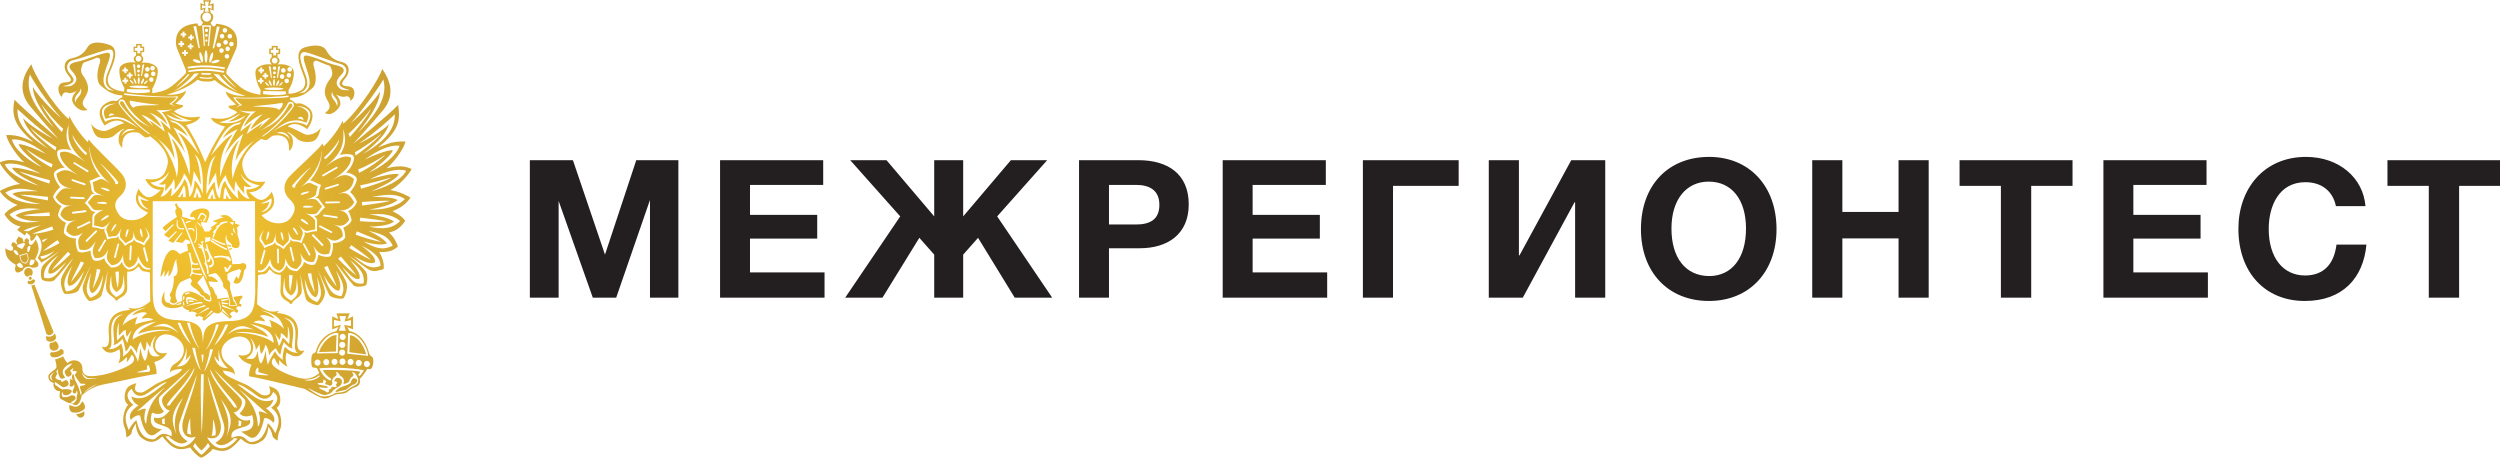 <?xml version="1.0" encoding="UTF-8"?> <svg xmlns="http://www.w3.org/2000/svg" xmlns:xlink="http://www.w3.org/1999/xlink" xml:space="preserve" width="92.456mm" height="16.933mm" version="1.1" style="shape-rendering:geometricPrecision; text-rendering:geometricPrecision; image-rendering:optimizeQuality; fill-rule:evenodd; clip-rule:evenodd" viewBox="0 0 9245.58 1693.32"> <defs> <style type="text/css"> .fil0 {fill:#231F20;fill-rule:nonzero} .fil1 {fill:url(#id0)} </style> <radialGradient id="id0" gradientUnits="userSpaceOnUse" gradientTransform="matrix(-1.201 -1.034 0.931 -1.333 885 2761)" cx="760.35" cy="846.66" r="983.6" fx="760.35" fy="846.66"> <stop offset="0" style="stop-opacity:1; stop-color:#F6C52E"></stop> <stop offset="1" style="stop-opacity:1; stop-color:#AA8334"></stop> </radialGradient> </defs> <g id="Слой_x0020_1">  <path class="fil0" d="M1959.48 1100.93l106.43 0 0 -357.84 126.42 357.84 86.42 0 125 -361.41 0 361.41 104.99 0 0 -508.55 -155.71 0 -115.7 349.27 -118.57 -349.27 -159.28 0 0 508.55zm1084.85 -508.55l-381.41 0 0 508.55 386.41 0 0 -93.57 -275.7 0 0 -124.99 248.56 0 0 -87.85 -248.56 0 0 -110.71 270.7 0 0 -91.43zm355.6 287.13l55 62.14 0 159.28 107.14 0 0 -159.28 55 -62.14 135.7 221.42 138.57 0 -203.56 -300.7 184.99 -207.85 -134.28 0 -176.42 207.85 0 -207.85 -107.14 0 0 207.85 -176.42 -207.85 -134.28 0 184.99 207.85 -203.56 300.7 137.85 0 136.42 -221.42zm590.6 -287.13l0 508.55 110.71 0 0 -182.85 114.28 0c102.13,0 180.7,-51.42 180.7,-162.13 0,-112.14 -76.42,-163.57 -186.42,-163.57l-219.27 0zm110.71 91.43l99.99 0c49.28,0 86.43,19.28 86.43,73.57 0,56.42 -37.15,72.85 -87.14,72.85l-99.28 0 0 -146.42zm802 -91.43l-381.41 0 0 508.55 386.41 0 0 -93.57 -275.7 0 0 -124.99 248.56 0 0 -87.85 -248.56 0 0 -110.71 270.7 0 0 -91.43zm491.31 0l-354.27 0 0 508.55 111.43 0 0 -413.55 242.84 0 0 -95zm542.03 0l-125.71 0 -191.42 352.13 -2.14 0 0 -352.13 -111.43 0 0 508.55 125.71 0 191.42 -352.84 2.14 0 0 352.84 111.43 0 0 -508.55zm384.17 -12.14c-152.13,0 -252.13,105.71 -252.13,267.13 0,159.28 100.71,265.7 251.42,265.7 149.28,0 249.98,-107.14 249.98,-265.7 0,-159.28 -100.7,-267.13 -249.27,-267.13zm-1.43 91.43c85,0 137.85,66.42 137.85,173.56 0,108.56 -52.14,175.7 -136.42,175.7 -86.42,-0.71 -139.28,-66.42 -139.28,-175.7 0,-105.71 53.57,-173.56 137.85,-173.56zm813.45 -79.29l-111.43 0 0 191.42 -207.84 0 0 -191.42 -111.43 0 0 508.55 111.43 0 0 -219.27 207.84 0 0 219.27 111.43 0 0 -508.55zm532.02 0l-417.83 0 0 95 152.84 0 0 413.55 112.14 0 0 -413.55 152.85 0 0 -95zm495.6 0l-381.41 0 0 508.55 386.41 0 0 -93.57 -275.7 0 0 -124.99 248.56 0 0 -87.85 -248.56 0 0 -110.71 270.7 0 0 -91.43zm591.31 312.13l-110.71 0c-9.29,74.28 -49.29,114.28 -116.43,114.28 -82.13,0 -134.27,-67.14 -134.27,-172.13 0,-85 37.85,-172.85 135.7,-172.85 60,0 101.43,32.85 112.85,88.57l109.28 0c-8.57,-105 -97.85,-182.14 -219.98,-182.14 -155.71,0 -249.99,117.85 -249.99,265.7 0,160.71 97.85,267.13 245.7,267.13 139.28,0 216.42,-84.28 227.85,-208.56zm495.59 -312.13l-417.83 0 0 95 152.84 0 0 413.55 112.14 0 0 -413.55 152.85 0 0 -95z"></path> <path class="fil1" d="M1294.23 1239.74l-2.19 62.79 62.1 8.07c-7.3,-30.34 -31.37,-68.6 -59.91,-70.86zm-1215.11 -272.3c-4.48,-5.35 -5.92,-13.39 -7.46,-23.57l28.44 -8.09c6.1,16.48 9.33,27.69 -4.16,39.25 -8.18,-0.76 -13.38,-3.46 -16.82,-7.59zm-16.56 12.58c-0.37,-0.95 -0.52,-2 -0.52,-3.07 3.78,0 6.54,-4.58 11.62,-6.13 1.15,1 3.97,5.1 6.4,6.13 16.17,18.78 -13.38,16.94 -17.5,3.07zm-12.89 -53.19c2.6,-2.23 9.04,-1.89 11.67,0.92 0.7,0.31 6.45,9.37 7.24,13.25 -3.29,9.84 -18.91,-8.78 -18.91,-14.17zm26.46 -25.02c6.93,-2.71 28.5,-11.15 5.9,19.13 -35.35,-13.32 -13.45,-17.34 -5.9,-19.13zm25.68 13.53c0.64,-3.32 5.37,-5.97 8.79,-6.22 0.18,-0.23 0.8,-0.23 0.97,-0.23 2.01,5.08 -2.14,26.37 -8.9,22.8 -0.44,-0.15 -0.86,-0.35 -1.42,-0.89 -0.62,-3.69 0,-14.31 0.56,-15.46zm11.77 44.76c5.5,-0.59 9.06,1.77 13.46,0.53 6.27,15.46 -23.82,33.5 -16.72,7.59 1.78,-2.2 2.26,-6.61 3.26,-8.12zm-12.74 26.59c6.99,-1.56 13.61,0.46 16.63,3.22 12.02,0.23 26.81,-0.91 24.38,-12.96 -2.06,-12.19 -11.56,-13.25 -11.56,-19.13 10.54,-22.56 20.54,-38.26 1.65,-72.55 -2.84,6.94 -14.47,25.95 -21.74,19.36 -1.83,-1.84 -3.47,-4.78 -4.55,-9.9 2.57,-3.32 2.29,-5.72 1.08,-7.39 -2.1,-3.46 -7.69,-4.73 -8.15,-7.68 -0.22,4.22 -12.67,5.48 -6.28,14.87l-6.67 -0.47c1.86,-17.12 -13.26,-14.72 -17.05,-20.26 -0.67,7.66 -14.61,13.37 -4.47,26.78l-5.47 3.94c0.2,-10.94 -10.9,-6.08 -13.62,-8.98 1.66,4.12 -8.98,12.49 2.18,16.85 7.42,25.34 -20.56,11.23 -27.98,5.71 1.27,39.39 17.57,47.19 38.26,60.97 0.2,0.28 0.2,0.83 0.48,1.2 1.01,4.6 -5.37,10.73 -0.99,21.25 4.05,11.72 17.26,4.93 27.07,-1.65 1.59,-4.6 7.16,-10.78 14.32,-12.52 0.74,-0.33 1.74,-0.61 2.48,-0.66zm-2.48 -47.56l-23.55 7.14c2.02,14.84 4.87,24.49 20.04,25.55 11.35,-9.73 8.9,-19.08 3.51,-32.69zm13.04 79.19c1.46,0 3.05,0.7 4.25,1.86 3.43,-3.15 5.32,-7.92 5.32,-12.8 0,-9.37 -7.12,-16.51 -16.09,-16.51 -0.95,0 -2.09,0.13 -3.07,0.19 -6.89,1.62 -12.51,8.03 -12.51,16.32 0,8.93 7.28,16.67 14.45,15.79 0.88,-2.4 4.08,-4.85 7.65,-4.85zm0.2 4.85c-3.03,0.39 -5.47,3.15 -5.47,5.91 0,2.89 2.91,6.08 5.97,6.08 0.37,-0.01 0.76,0 1.06,-0.15 2.32,-0.8 4.31,-3.48 4.31,-5.93 0,-3.02 -2.62,-5.91 -5.37,-5.91 -0.17,0 -0.44,0 -0.5,0zm18.69 16.37c-0.34,-4.05 -4.05,-6.58 -8.63,-6.72 -2.47,3.22 -5.11,5.05 -7.65,5.71 -3.81,1.46 -7.42,0.45 -8.98,-0.24 -3.78,2.69 -3.78,6.24 -1.53,11.09 3.92,1.61 8.97,3.24 14.15,1.61 4.27,-0.99 8.74,-4.25 12.64,-11.45zm62.47 223.52c5.74,-1.53 11.17,-5.22 14.24,-12.62 0.3,-5.04 -0.98,-13.41 -5.35,-17.04 -4.5,8.6 -12.26,11.41 -19.51,11.6 -4.44,0.12 -8.34,-0.77 -11.23,-2.18 -1.87,4.05 -0.79,15.71 4.63,18.33 4.53,2.28 11.17,3.55 17.22,1.91zm-3.12 38.97c-7.01,3.66 -4.9,16.23 4.38,19.23 8.63,0.61 14.46,0.33 20.46,-1.76 5.78,-1.78 11.56,-5.3 20.27,-11.36 1.53,-11.06 0,-16 -10.72,-17.38 -2.58,4.73 -10.65,8.83 -18.66,10.86 -5.99,1.67 -12.38,2.06 -15.73,0.41zm-7.68 -62.29c6.65,0 12.79,-5.12 16.15,-11.72l-71.32 -176.77c-2.66,3.01 -6.23,3.97 -8.94,4.15 -0.75,0.07 -1.74,0.07 -2.2,0.07l55.74 179.38c3.46,3.32 7.07,4.89 10.57,4.89zm11.72 27.24c-3.48,1.11 -6.87,1.56 -8.94,1.2 -7.32,23.04 7.81,31.07 19.47,28.23 11.68,-2.93 20.23,-16.15 1.81,-35.26 -2.99,2.05 -7.75,4.5 -12.34,5.83zm62.51 230.53c-1.09,10.5 1.06,28.07 16.28,28.07 17.54,2.99 32.06,-6.18 38.85,-12.15 6.78,-6.29 0.82,-22.1 -6.97,-29.34 -15.44,28.24 -28.44,20.66 -48.16,13.42zm25.54 34.35c11.84,24.38 37.62,8.95 28.85,-10.66 -6.23,5.58 -21.67,10.66 -28.85,10.66zm586.98 -142.75c0,0.37 0,0.73 0,1.01 0,-0.28 0,-0.64 0,-1.01 -0.11,-5.08 -0.18,-22.58 -13.11,-32.58 -15.54,-11.46 -35.98,-25.1 -36.45,-54.27 -1.68,-29.47 31.29,-55.79 62.47,-57.7 30.54,-1.74 48.51,19.57 46.58,44.79 -1.54,25.13 -26.21,28.37 -47,23.39 11.51,27.15 48.93,35.73 48.93,35.73 0,0 -10.39,21.27 -9.26,43.3 12.8,1.54 44.11,8.36 78.91,16.23 47.56,10.94 101.79,23.84 126.17,29.98 16.84,9.6 56.2,34.39 72.73,35.3 16.31,0.95 31.47,-10.77 43.73,-14.7 11.74,-2.62 24.91,-1.39 34.63,-5.06 9.18,-3.03 18.54,-16.35 37.43,-21.95 17.94,-5.45 18.29,-21.43 15.84,-30.12 7.82,-5.8 23.83,-30.41 27.09,-35.18 2.51,-4.21 2.68,0 12.16,-1.03 10.21,-1.32 16.14,-40.91 5.61,-46.52 -11.21,-5.63 -3.49,-4.24 -9.54,-9.04 -6.33,-30.31 -28.49,-76.08 -73.59,-85.78l-8.07 -14.28 21.6 8.5 0 -48.48 -21.15 10.71 8.81 -21.66 -48.84 0 6.58 21.66 -22.59 -10.71 0 48.48 23.4 -8.86 -7.8 15.32c-45.3,9.71 -69.66,46.54 -76.47,76.65 0,2.06 -5.74,3.19 -11.74,8.17 -6.26,5.91 -6.19,46.41 0,48.76 5.83,3.1 15.7,1.08 16.86,4.48 1.96,4.22 8.2,16.99 8.2,16.99 0,0 -23.56,22.06 -53.76,21 -29.48,-0.33 -94.18,-26.63 -113.38,-45.07 -20.07,-17.45 0,-36.06 1.9,-30.07 1.56,5.94 17.78,32.21 17.15,25.05 -1.94,-7.33 -1.68,-21.76 2.13,-16.84 3.5,5.21 15,16.84 28.29,22.83 -4.28,-6.94 -10.65,-33.54 -3.1,-52.93 48.45,36.01 65.56,-7.84 65.56,-8.46 0,0.62 -33.65,18.45 -24.75,-46.21 8.2,-65.23 -24.06,-86.76 -76.71,-91.75l7.48 -7.65c-34.68,9.16 -56.02,-4.68 -80.95,-24.66l1.29 -38.73 2.37 -68.66c0,0 10.63,-3.1 21.92,-3.38 12.07,-0.86 19.7,-17.99 19.7,-17.99 0,0 5.43,2.98 14.46,12 6.03,5.72 16.71,7.56 23,8.12 3.19,0.08 4.94,0.08 4.94,0.08 0,0 0.67,25.59 -1.27,57.36 -1.94,33.28 26.06,38.58 30.97,44.55 5.62,6.65 9.74,9.86 13.88,0 3.84,-9.43 29.99,-20.22 33.46,-36.16 2.5,-15.55 -4.53,-62.85 -5.34,-70.27 1.87,9.39 16.88,79.73 20.98,93.39 3.63,14.18 38.76,24.85 44.97,23.3 6.13,-0.73 27.39,-28.09 25.75,-49.39 -1.11,-18.64 -23.09,-71.46 -27.1,-81.84 5.47,12.52 37.41,81.9 42.58,93.14 5.84,11.92 44.41,16.56 51.61,13.35 5.74,-2.87 21.09,-37.76 11.18,-61.84 -9.9,-23.34 -39.41,-66.87 -40,-69.32 -0.28,-2.21 54.7,69.32 66.18,81.68 11.8,11.85 44.45,3.4 47.92,0 2.26,-3.01 8.9,-33.08 -1.6,-50.58 -11.34,-16.44 -57.47,-54.01 -61.59,-56.97 2.75,1.46 25.09,15.74 56.86,39.6 32.37,25.48 43.04,14.97 70.32,9.42 3.29,-10.47 0.28,-39.11 -16,-63.85 41.97,1.73 52.54,-7.28 69.08,-19.49 -1.09,-8.95 -14.09,-36.82 -32.8,-52.49 25.45,-4.9 44.7,-19.84 59.98,-42.92 -4.72,-8.43 -14.29,-19.47 -46.91,-36.29 29.1,-10.15 52,-27.73 66.35,-49.48 -4.78,-4.68 -42.6,-24.18 -74.65,-28.36 27.24,-11.67 66.95,-54.28 79.21,-77.57 -26.07,-11.97 -46.35,-13.77 -92.48,-3.2 20.58,-14.99 61.48,-66.13 69.74,-98.54 -46.25,-3.52 -75.83,12.41 -101.73,22.31 9.65,-7.81 18.3,-15.2 25.95,-22.2 54.16,-51.06 55.82,-86.65 48.52,-135.56 -40.75,42.23 -166.82,143.91 -166.17,143.91 -0.65,0 63.34,-68.04 110.33,-124.4 46.86,-56.97 25.58,-111.71 -3.25,-152.99 -6.11,28.98 -82.22,148.81 -143.16,202.77l-4.08 -11.01c-2.22,15.19 -44.28,73.65 -69.14,94.82l-4.34 -10.42c-12.8,20.74 -89.32,87.32 -121.25,120.96 -31.49,33.72 -19.44,66.98 -0.76,84.79 19.84,17.62 28.24,36.61 5.65,67.68 -21.62,32.1 -81.54,27.64 -108.78,-8.23 56.47,-22.84 50.56,-58.85 37.39,-86.83 -33.81,49.73 -54.42,28.73 -83.57,1.73 30.72,-0.72 48.32,-16.3 60.07,-39.41 -23.09,2.91 -39.7,0.96 -52.13,-4.59 -18.49,-8.7 -27.07,-25.74 -32.03,-47.48 -9.1,-35.55 27.18,-77.36 68.85,-105.92 1.23,0 10.69,5.48 17.6,4.46 7.09,-0.24 15.84,-11.46 25.34,-16.17 42.14,-6.87 63.45,11.71 59.44,56.59 15.01,-7.92 17.56,-33.64 12.45,-49.25 -5.8,-15.62 -19.42,-17.73 -17.43,-20.23 2.05,-2.42 19.26,9.06 34.37,23.59 14.55,15.07 48.36,15.07 62.57,8.57 14.23,-6.98 21.97,-28.58 26.07,-49.09 -10.11,18.4 -36.17,27.62 -51.75,26.33 -14.62,-1.54 -44.27,-24.37 -70.74,-30.09 22.02,-19.3 52.64,-6.2 71.91,9.65 40.17,-56.01 10.3,-80.11 -10.56,-90.12 -20.77,-10.79 -26.81,-2.4 -31.22,-5.3 -4.74,-2.09 -10.66,-10.73 -21.41,-14.19l0 -6.52c20.9,-0.51 36.66,-5.06 49.61,-11.78 12.95,-6.67 22.99,-15.42 32.42,-23.6 19.9,-16.28 12.82,-58.96 5.93,-79.98 -6.79,-21.87 7.48,-24.66 14.43,-20.5 6.73,4.11 44.48,17.59 44.48,17.59 0,0 3.56,2.91 7.44,16.17 3.63,13.34 1.63,20.45 -3.88,28.83 -5.84,8.07 -20.96,26.32 -21.82,49.77 -1.22,24.05 15.98,36.65 17.54,52.55 1.95,16.85 -17.54,26.58 -17.54,26.58 0.01,0 6.63,5.36 17.54,4.49 11.34,-0.83 32.33,-14.78 39.01,-32.8 6.02,-17.34 -14.87,-39.74 -14.87,-39.74 0,0 13.64,7.84 23.99,8.55 10.82,1.54 9.79,-3.94 19.28,-1.37 9.36,2.91 10.26,16.63 10.26,16.63 0,0 8.87,-5.97 12.11,-16.84 3.08,-10.99 6.27,-35.03 -22.59,-37.23 -29.41,-2.16 -23.5,-12.38 -7.77,-31.32 16.51,-19.27 16.84,-51.41 -14.48,-58.46 -31.06,-7.17 -45.8,-22.79 -57.1,-42.69 -11.61,-20.54 -41.63,-22.94 -80.7,-11.05 -37.84,11.9 -18.63,64.19 -6.81,94.51 12.47,29.37 11.99,39.27 4.38,53.72 -3.39,6.34 -10.74,11.33 -19.67,15.12 -11.69,5.21 -26.04,8.06 -36.79,7.7l0 -12.98c15.35,-24.29 23.6,-60.02 17.96,-74.46 -4.82,-14.4 -29.76,-21.78 -44.38,-21.51 -15.4,0.45 -15.13,0.45 -15.13,0.45 10.18,-5.97 11.88,-20.11 0.84,-26.05l0 -11.93 9.75 0 0 -20.14 -9.2 0 0 -10.32 -22.07 0 0 10.07 -9.22 0 0 20.39 9.22 0 0 11.93c-9.27,6.11 -7.59,19.98 1.16,26.05 0,0 0.33,0 -14.69,-0.45 -15.03,-0.27 -39.79,7.11 -45.26,21.51 -4.89,14.44 3.11,50.17 17.85,74.24l-1.22 17.05c-52.7,-9.92 -67.6,-16.83 -125.89,-78.13l0.8 -10.84c34.8,-81.98 38.1,-79.3 39.21,-100.19 0.65,-20.94 0,-66.81 -77.73,-73.52 -0.36,8.98 -11.98,18.97 -20.34,-4.32 12.37,-9.65 13.63,-32.34 0.68,-35.08l-3.17 -14.31 13.75 5.07 0 -27.02 -14.77 4.86 5.41 -16.32 -29.55 0 4.57 16.15 -14.19 -5.61 0 26.92 13.62 -4.08 -4 13.26c-12.71,3.89 -13.18,26.21 -0.33,35.25 -8.63,23.2 -20.29,12.96 -20.29,3.81 -77.2,5.55 -79.91,50.53 -79.91,71.33 1.21,20.94 3.9,18.34 36.95,101.48l0.3 11.46c-59.79,59.03 -71.36,65.61 -124.69,74.1l0 -16.98c14.71,-23.49 23.8,-59.26 19.16,-74.13 -4.7,-13.87 -29.91,-22.25 -44.77,-22.25 -15.07,0.42 -14.67,0.42 -14.67,0.42 8.27,-6.18 10.42,-18 0.48,-26.84l0 -12.1 9.94 0 0 -20.45 -9.14 0 0 -9.95 -20.76 0 0 9.95 -9.27 0 0 20.45 9.03 0 0 11.52c-12.18,7.92 -10.81,21.24 0,27 -0.09,-0.09 -1.53,-0.17 -14.48,-1.1 -15.36,-0.97 -40.3,5.75 -45.43,19.67 -5.38,14.88 1.62,50.72 16.55,75.17l-0.64 13.15c-10.78,0 -24.81,-3.21 -36.56,-8.84 -8.72,-3.78 -15.98,-9.25 -19.35,-15.52 -7.2,-14.46 -7.2,-24.29 5.6,-54.24 13.08,-29.39 33.61,-81.2 -4.62,-93.95 -37.81,-12.75 -68.18,-11.71 -80.35,8.44 -11.68,20.24 -26.2,34.73 -58.45,41.55 -31.18,6.43 -32,37.92 -16.27,57.91 16,19.39 21.52,29.63 -7.54,30.96 -29.3,1.32 -26.96,25.45 -23.89,36.29 2.92,11.74 11.08,17.57 11.08,17.57 0,0 1.48,-13.7 11.36,-16.48 9.82,-2.51 8.19,3.37 19.37,2.37 10.72,-0.39 23.83,-8.08 23.83,-8.08 0,0 -22.11,21.65 -15.35,39.25 5.68,17.74 26.33,32.17 37.7,33.14 11.05,1.6 17.6,-3.48 17.6,-3.48 0,-0.01 -18.91,-9.92 -17.45,-26.65 3.22,-16.05 20.01,-28.04 19.92,-52.5 -1.15,-23.88 -15.33,-41.45 -20.86,-49.61 -5.06,-8.97 -7.24,-15.88 -2.93,-29.1 3.87,-13.55 7.79,-15.92 7.79,-15.92 0,0 37.89,-12.93 44.65,-16.66 6.85,-3.62 21.36,-1.19 14.13,20.31 -8.03,21.67 -15.37,63.57 3.53,81.14 7.23,5.99 14.42,12.39 23.07,18.04 14.2,9.68 31.71,17.4 57.51,18.87l0 6.89c-10.42,2.49 -16.3,11.24 -21.18,13.19 -4.71,2.69 -10.26,-5.54 -31.08,4.13 -21.34,10.49 -51.79,32.38 -13.62,86.74 20.87,-15.08 50.81,-27.82 72.36,-8.13 -26.26,5.29 -56.23,27.04 -71.81,28.44 -15.25,1.39 -41.19,-9.12 -50.4,-27.34 2.64,13.6 7.84,30.55 15.84,41.34 2.72,3.49 5.72,6.47 9.1,8.2 13.91,7 47.48,7.87 62.73,-7.08 15.19,-14.28 32.1,-24.49 34.37,-22.89 1.51,2.45 -11.97,4.76 -17.02,20.23 -6.12,15.2 -4.1,41.78 10.56,49.12 -3.02,-44.49 18.43,-62.98 61.06,-54.95 8.89,4.74 18.04,16.54 24.92,17.41 6.63,0.77 16.47,-4.29 17.17,-4.29 41.07,30.24 73.24,71.87 63.38,108.05 -9.55,36.14 -24.36,58.2 -82.1,49.33 10.92,23.54 27.74,39.66 58.31,41.09 -29.44,25.85 -51.13,46.58 -82.96,-4.54 -13.89,28.58 -20.6,63.85 35.27,88.45 -28.34,35.19 -88.59,37.57 -108.87,5 -21.72,-31.44 -12.83,-49.78 6.9,-67.16 19.35,-17.47 32.08,-50.51 1.41,-85.18 -30.91,-34.3 -105.39,-102.38 -118.76,-123.78l-3.38 10.52c-24.08,-22.54 -65.34,-81.69 -66.45,-96.64l-4.83 10.89c-59.52,-52.34 -131.88,-173.97 -137.53,-202.72 -29.89,40.24 -52.48,94.38 -7.16,152.53 43.17,51.68 101.98,118.37 106.73,123.36 -7.1,-5.66 -123.57,-105.15 -161.92,-144.64 -9.81,52.41 -7.65,90.62 69.66,156.39 -24.96,-10.92 -54.74,-27.68 -100.54,-25.58 7.8,32.61 46.98,85.13 66.91,100.67 -45.04,-11.78 -65.39,-10.7 -91.39,0.95 11.18,23.41 49.37,66.89 75.93,79.25 -31.71,3.7 -69.96,21.62 -74.91,26.51 13.57,21.57 36.26,40.31 65.51,51.1 -33.9,16.23 -43.58,27.06 -48.44,34.95 15.26,23.75 33.55,39.85 59.46,44.79 -4.19,3.43 -7.65,7.65 -12.1,11.83 4.83,6.58 24.01,15.48 24.88,20.26 1.06,3.8 7.85,-4.45 9.73,-10.47 0,3.79 19.69,11.91 12.64,22.47 0.48,2.18 0.93,4.09 1.58,5.39 5.44,11.33 18.29,-9.43 23.24,-19.39 38.47,38.93 2.92,85.04 3.73,86.75 0.24,1.58 9.84,9.87 13.08,16.84 18.99,-10.18 60.94,-38.24 67.17,-42.27 -6.23,4.67 -51.05,39.06 -62.14,53.95 -11.18,17.41 -5.03,48.18 -2.62,50.74 2.27,4.58 35.28,13.03 46.61,1.78 12.55,-12.55 69.38,-82.19 68.55,-80.52 0,2.52 -31.09,44.9 -41.49,68.59 -10.5,23.18 4.5,58.7 9.47,62.25 7.17,3.39 46.21,0 52.35,-12.46 5.54,-11.7 43.88,-88.48 45.67,-93.33 -0.91,3.57 -28.29,62.59 -30.39,83.02 -1.46,20.85 18.77,49.21 24.77,50.15 6.31,1.58 41.46,-8.01 45.33,-22.8 4.24,-13.18 21.14,-83.01 23.38,-92.38 -1.38,7.36 -9.56,54.61 -6.65,69.51 1.08,18.71 26.44,31.03 31.92,37.66 4.38,10.41 8.28,6.72 14.09,0.31 4.82,-5.63 33.06,-10.48 31.82,-43.05 -1.02,-32.75 0.18,-57.9 0,-57.9 0.18,0 19.17,1.2 28.45,-7.7 9.18,-8.51 14.61,-11.58 14.35,-11.58 0.26,0 7.64,17.58 19.38,18.42 11.43,0.86 21.61,4.43 21.61,4.43l0.87 68.15 0.49 38.51c-25.84,20.24 -46.98,32.96 -81.6,22.86l7.39 8.39c-52.47,3.94 -85.42,23.62 -79.01,89.62 6.91,64.51 -25.69,45.93 -26.49,45.62 0.8,0.31 16.55,44.23 65.35,9.96 7.06,19.38 0.65,45.21 -3.71,52.49 13.36,-5.6 24.9,-16.07 29.31,-21.92 3.61,-5.03 3.79,9.64 1.54,16.77 -1.54,6.9 15.4,-18.33 17.06,-24.44 0.89,-2.87 5.64,-0.23 8.4,5.19 3.17,6.18 3.74,15.92 -6.75,24.92 -20.04,17.03 -85.24,38.87 -112.56,42.89 -34.75,5.65 -70.02,10.97 -70.02,-24.25 0,-34.09 -38.75,-37.38 -54.6,-20.03 -9.82,-9.23 -16.72,-25.67 -16.72,-25.67 -0.19,1.55 -8.96,5.54 -16.96,8.32 -5.82,2.26 -11.24,3.49 -12.04,2.55 -1.31,2.39 8.05,27.52 3.09,33.47 -4.9,7.13 -30.45,19.26 -28.19,30.8 -1.8,17.55 16.69,23.3 19.57,24.33 -5.76,16.84 11.75,33.31 23.06,29.4 -1.27,31.82 -8.4,22.81 26.56,41.87 5.73,3.25 13.03,2.41 17.07,3.86 0.5,0.37 0.99,0.72 1.51,1.17 3.32,3.35 26.24,19.87 35.06,-30.43 13.62,-12.56 44.43,-34.01 77.45,-40.15 20.72,-3.73 72.35,-15.06 118.8,-24.68 35.48,-7.06 67.58,-13.44 80.42,-14.58 2.03,-22.44 -8.43,-44.19 -8.43,-44.19 0.01,0 34.69,-7.25 47.35,-34.12 -19.29,4.28 -38.53,1.46 -43.09,-17.41 -0.42,-2.16 -0.73,-4.3 -0.84,-6.76 -0.98,-25.48 17.74,-47.02 44.74,-43.88 31.81,2.55 63.34,29.6 61.47,59.48 -1.37,29.27 -22.68,42.34 -38.28,52.44 -13.17,10.22 -13.53,29.13 -13.81,33.48 0.28,-2.3 1.16,-8.08 10.37,-11.99 12.06,-4.91 34.3,-5.78 34.3,-6.23 0,0.45 0.33,7.12 -11.95,15 -12.04,9.29 -54.68,27.25 -72.36,35.61 -21.35,8.97 -53.41,37.77 -65.26,37.03 -11.9,0.74 -22.55,-2.62 -23.7,-12.61 -0.76,-8.96 4.52,-20.32 5.06,-21.69 0,0 -1.08,0.14 -2.36,0.41 -6.89,1.76 -25.68,7.28 -33.2,19.5 -8.88,15.37 -13.72,47.86 5.4,59.12 -17.47,20.54 -23.81,59.95 -14.28,81.3 8.88,21.37 7.12,39.89 7.12,39.69 0.67,0 19.2,-6.58 20.64,-20.33 1.12,-12.77 15.14,-30.31 14.54,-30.31 0.6,0 0,37.2 21.86,52.94 21.18,15.46 43.73,24.7 76.16,-5.45 31.18,36.24 50.48,58.75 102.93,40.35 7.5,12.48 28.67,34.42 40.86,38.24 11.79,-2.87 34.62,-20.81 42.94,-32.65 51.64,19.63 71.34,-1.94 103.5,-37.82 35.26,31.21 57.68,22.03 79.57,7.13 21.44,-14.58 22.5,-51.79 22.5,-51.79 0,0 12.79,17.17 14.27,30.48 1.17,13.73 19.72,20.92 20.27,20.92 0,0.39 -1.66,-18.52 8.26,-39.48 10.06,-20.78 4.27,-60.67 -12.3,-81.5 19.15,-10.5 15.41,-43.63 6.38,-59.07 -7.44,-13.37 -28.46,-19.1 -33.68,-20.37 -0.88,-0.24 -1.24,-0.34 -1.24,-0.34 0,0.27 5.81,12.02 4.79,21.72 -1.42,10.31 -12.13,13.05 -24.06,12.1 -11.7,0 -43.35,-29.95 -64.34,-39.21 -20.42,-8.85 -62.73,-27.19 -74.78,-36.07 -11.94,-9.11 -11.13,-16.42 -11.13,-16.42 0,0 21.71,2.09 34.04,7.31 8.67,4.06 9.69,8.91 9.87,11.45zm-26.72 -384.01l-7.85 0.27 -5.45 -17.12 6.86 -1.23 4.42 8.71 11.76 -17.64 5.06 4.88 -14.8 22.13zm-49.21 -50.71l-1.38 -5.81c12.84,-2.67 29.49,-5.56 45.07,0 2.59,-2.31 9.69,-1.7 11.51,3.22 2.41,0.85 5.17,6.32 5.92,9.95 0.36,1.72 0.23,3.01 -0.75,3.22 -3.26,1.05 -5.71,-0.21 -12,-5.87 -6.28,-5.46 -19.4,-10.93 -48.37,-4.71zm-18.69 35.52l-2.18 -7.58c9.14,-2.06 21.36,-3.76 6.56,-30.53 -0.28,10.65 -1.2,19.02 -10.28,17.28l-1.93 -7.22c7.83,-0.75 11.93,-10.06 -1.82,-34.75 -3.82,-0.97 -3.35,0 -5.19,0l-2.36 -10.95c5.02,6.57 10.21,11.59 4.74,-11.64l4 -2.34c1.27,10.01 7.92,30.87 19.2,49.62 1.24,1.56 2.19,3.17 2.7,4.98 7.91,16.88 2.14,31.55 -13.44,33.13zm-4.05 21.88l-4.41 0.67c0.89,-19.28 -4,-31.43 -9.82,-37.1 7.52,-10.6 -3.38,-37.1 -10.93,-56.48 -21.67,-6.02 -10.06,-7.55 -0.74,-7.55 -19.07,-10.94 -13.69,-12.23 -2.03,-6.36 10.7,6.36 0.43,-10.82 -0.52,-12.22 0.7,0.56 8.93,0.78 12.55,-2.88 -2.69,6.43 -5.13,8.57 -5.13,8.57 0.01,0 2.27,9.92 2.27,14.42 1.34,4.04 8.72,32.22 11.38,49.78 0.82,4.93 0.98,9.18 0.98,11.63 5.2,3.82 7.98,25.6 8.27,37.21l-1.87 0.31zm-15.6 4.52l-2.73 -4.32 -48.6 -123.14 -34.21 -86.44 2.51 2.65 6.65 6.67 89.38 224.31 -13 -19.73zm-36.26 -3.07c-7.07,-2.31 -9.58,-0.34 -13.3,9.7l-3.6 -2.76c13.05,-17.12 3.6,-51.59 -4.2,-86.38l7.03 1.1c6.22,37.2 9.43,43.19 27.41,38.31l2.33 5.86c0,0 -15.85,0.83 -20.78,-1.11 -4.6,-1.68 -3.38,9.41 -2.46,12.55 0.84,3.62 17.28,2.67 28.22,0.86l1.62 4.74c-2.09,1.43 -22.45,2.15 -26.41,1.43 -3.55,-0.7 -1.91,6.14 -0.5,9.12 1.91,3.11 15.33,5.8 32.33,5.8l1.84 4.71c-4.8,1.85 -22.64,-0.94 -29.53,-3.93zm-64.17 -200.51l2.8 2.58c-0.27,19.74 -0.98,32.28 23,28.31l1.18 5.02c-30.84,1.71 -29.24,-11.84 -26.98,-35.91zm49.74 3.84l4.85 2.61c-6.16,-0.72 -15.09,4.79 -21.29,7.39l-1.05 -4.83c4.65,-3.28 15.02,-5.5 17.49,-5.17zm15.77 37.98l-4.07 1.12c-4,-11.22 -6.85,-7.03 -20,-6.4l-0.86 -4.82c15.9,-1.57 21.54,-3.96 24.93,10.1zm1.37 -30.21c12.96,33.28 9.09,67.53 -1.63,75.63l-1.08 -6.2c9.97,-1.9 8.08,-51.63 2.71,-69.43zm23.99 17.15c-2.59,-5.8 -13.7,-14.92 -18.62,-20.42 8.56,3.27 15.19,5.5 18.62,20.42zm17.44 -44.51c3.31,2.84 -3.71,18.67 -8.07,21.31 -1.63,0.81 -4.71,0.81 -2.97,-2.98 1.34,-3.59 8.84,-11.11 7.72,-14.13 -1.82,-3.42 -10.27,-9.78 -13.13,-8.28 -3.76,1.17 -9.16,15.26 -11.05,17.74 -1.87,2.09 -4.37,-0.56 -4.84,-0.56 8.38,-18.68 12.13,-33.89 32.34,-13.1zm-19.41 18.67c-1.64,-1.08 -2.77,-2.92 -1.91,-3 0.27,-0.93 1.91,-0.92 3.88,0.08 2.11,1.02 2.81,2.92 2.28,3.51 -0.17,1.05 -2.28,0.33 -4.25,-0.59zm16.91 59.92c3.51,3.77 9.88,3.97 12.73,1.37 2.84,-2.35 6.17,2 5.64,3.65 -0.22,1.11 -0.45,3.29 -0.92,5.83 -0.7,3.19 -1.88,6.19 -4.72,5.45 -4.63,-0.21 -15.37,7.23 -14.62,4.65 0.21,-0.73 0.56,-3.21 0.68,-6.5 0.54,-6.19 0.75,-14.79 1.21,-14.45zm19.58 10.43c23.48,16.18 51.94,31.55 59.66,32.66l1.46 5.98c-6.38,-0.04 -37.11,-15.94 -61.8,-32.77l0.68 -5.33 0 -0.54zm4.77 -5.72c11.8,5.72 36.16,20.11 47.17,20.11l2.8 6.26c-7.9,0.71 -37.71,-14.04 -53.09,-22.56l3.12 -3.81zm2.91 -20.55c1.47,-3.24 8.36,-13.5 16.33,-17.88l-5.48 -1.79c1.7,-3.26 12.87,-10.47 18.65,-12.32l-5.15 -1.17c5.36,-5.28 19.91,-8.84 29.72,-7.39l0 4.01c-30.76,2.51 -41.17,26.25 -51.48,57.09l-2.88 -3.34c-0.89,-3.86 0.88,-10.2 5.56,-15.49l-5.27 -1.72zm-0.71 292.01l-32.12 26.64 28.11 -30.65 4.01 4.01zm-58.48 12.43l41.47 -27.55 4.51 4.27 -45.98 23.28zm-24.9 -15.31l54.19 -21.32 3.91 4.95 -58.1 16.37zm-19.11 -14.5c17.46,-9.99 49.62,-19.16 62.68,-17.74l3.26 5.05c-3.75,-0.34 -36.11,1.73 -65.94,12.69zm16.28 -52.85l1.12 4.3c-4.74,0 -13.11,2.15 -14.29,4.1l-3.55 -4.1c3.16,-2.59 8.7,-5.19 16.72,-4.3zm-19.4 26.06l-4.19 1.22c-1.81,-5.22 0.69,-12.38 2.51,-14.44l3.27 2.91 -1.59 10.31zm-1.93 22.61c-1.57,-1 -2.61,-9.48 -2.61,-14.29l3.59 0c0.11,4.81 2.54,12.85 2.54,12.85l-3.52 1.44zm37.53 -17.93l-0.23 4.37c0,0 -11.03,-0.73 -18,0.17l-0.41 -5.69c4.53,0 17.73,0.47 18.64,1.15zm-23.45 -3.46c0,0 0.88,8.78 3.63,14.92l-4.92 0.81c-14.42,-39.63 16.98,-26.52 40.61,-12.27 -45.24,-9.32 -39.32,-3.46 -39.32,-3.46zm121.46 38.38c2.42,-5.52 -3.3,-21.88 -7.25,-34.35 4.84,3.8 14.76,30.57 7.25,34.35zm27.98 -42.27l0.71 3.89 -23.6 5.98 -1.81 -6.57 24.7 -3.3zm-22.02 18.81l-0.87 -5.94 23.23 3.56 0.98 3.96 -23.34 -1.58zm52.81 26.44l-50.18 -15.88 -2.63 -8.24 52.81 24.12zm-52.81 -0.41l1.55 -8.09 28.56 30.59 -30.11 -22.5zm-173.79 -21.26c8.16,-1.97 17.36,-7.15 22.35,-9.89l1.77 5.78c-2.93,1.12 -11.94,4.11 -24.12,4.11zm218.17 -307.65l-4.26 11.84 -11.61 -10.59 15.87 -1.25zm8.95 43.35c-17.22,-10.67 -10.13,-16.59 -12.45,-24.48 10.82,19.18 3.74,14.18 12.45,24.48zm-13.4 5.92c-1.42,0.51 -3.29,-0.4 -4.29,-3.09 -1.09,-2.67 -1.09,-4.63 0,-5.56 1.54,-0.32 3.56,1.04 4.84,3.71 0.58,2.04 0.58,4.54 -0.55,4.94zm28.13 105.99c0,0 -19.22,0.86 -29.55,1.01 0.13,-5.13 -0.47,-10.52 -1.64,-15.99 -3.06,-14.23 -9.29,-29.57 -14.68,-43.9 -7.65,-20.69 -13.08,-39.19 -3.65,-49.48 -8.41,27.81 22.75,27.25 18.64,45.48 28.83,13.34 27.93,-7.52 28.83,-11.31 0.45,-3.46 -3.68,-22.96 -7.19,-29.68 -3.07,-6.3 2.05,-19.26 -3.81,-29.59l11.45 -10.28 -18.7 -6.34 2.77 -8.28 -8.45 -0.44c-18.74,-33.97 -48.42,-18.78 -48.42,-18.78 0,0 6.99,2.29 12.25,6.9 -7.09,-1.43 -41.13,13.05 -41.13,13.05 0,0 10.1,1.7 19.52,5.29l-26.89 18.39 6.09 2.31 -11.03 12.04c-0.25,0.23 -7.17,-1.49 -15.62,0 -8.16,-16.79 -20.47,-33.91 -9.49,-35.42l15.64 2.9c39.42,-71.25 -40.12,-55.81 -53.64,-38.76 -13.88,17.2 -3.56,19.85 6.01,16.33l7.51 9.26c-8.88,7.47 -35.9,-7.41 -43.4,-7.41 -2.55,0 -4.18,-0.72 -5.05,-1.85 -2.04,-2.05 -1.69,-5.93 -0.41,-10.14 1.19,-6.19 -1.96,-22.29 -14.16,-24.85l-7.25 -14.78 -6.57 3.76 6.57 15.84c-6.4,2.73 -6.57,14.81 1.21,31.04 0,0 -37.35,23.29 -53.25,40.47l10.82 12.12 27.08 -25.41 4.07 1.75 -36.44 37.09 17.8 11.85 25.92 -24.61 4.89 0 -32.49 34.35 17.89 8.42 30.97 -38.23 4.13 0.41 -25.39 33.56 24.61 4.26 10.91 -13.44 14.49 5.02 3.95 11.11 -12.49 1.49 3.83 24.49c0,0 -18.19,5.39 -30.44,13.03 -47.83,-54.14 -68.86,48.19 -71.65,83.03 5.69,0.88 14.43,-23.85 14.43,-23.85 0,0 2.32,15.26 -1.81,23.85 9.52,-3.41 17.13,-24.5 17.13,-24.5 0,0 1.85,15.1 -1.74,23.21 19.52,-6.21 18.72,-55.3 32.38,-64.39 -8.27,7.27 17.98,57.09 -11.85,65.26 3.58,11.29 -3.1,50.03 -11,60.47 -7.37,11.13 -0.24,12.88 0.71,14.78 1.43,1.53 -2.61,13.57 -2.61,18.62 6.44,5.35 11.89,6.08 16.07,5.47 6.29,-1.39 9.97,-6.5 9.97,-7.32 0,-1.27 -2.1,-8.37 -4.67,-12.46 -6.44,-26.37 11.8,-51.81 14.64,-56.24 2.72,-4.27 32.36,-16.19 35.45,-17.55 2.85,-1.51 8.52,5.52 9.23,9.56 0.64,4.53 -5.58,7.03 -4.36,13.17 0.49,6.41 21.9,19.78 21.9,19.78 0,0 12.91,11.03 14.22,16.05 1.36,4.67 4.62,5.28 7.56,5.47 2.27,0.7 8.6,6 8.92,9.76 9.99,8.79 19.05,7.14 19.4,6.48 0,0 -0.88,-11.77 -0.88,-12.69 -1.74,-5.11 -11.78,-10.82 -20.09,-14.59 -2.99,-5.84 -18.92,-26.29 -23.07,-31.01 -4.89,-4.63 -2.22,-7.89 0.78,-9.83 2.64,-1.97 14.13,-16 17.21,-22.11l25.99 61.56c1.2,2.55 1.2,9.51 0.47,12.24 0.33,0.89 0.73,1.9 1.09,2.93l0 0c13.24,34.74 -24.58,13.88 -24.58,10.29 0,-3.27 -3.51,-8.56 -8.38,-8.32 -63.52,-43.36 -78.87,-4.01 -71.52,14.99 -4.47,2.07 -12.73,6.52 -16.59,6.52 -3.92,3.93 -7.88,6.3 -11.39,7.53 -10.74,3.26 -19.21,-3.6 -21.41,-6.41 -18.8,0.81 -18.53,-20.03 -16.34,-43.29 -42.45,77.87 52.03,66.79 67.95,53.8 -2.22,2.09 1.87,9.19 4.98,9.48 4.12,4.42 11.36,7.29 17.54,7.29 -1.37,1.69 -0.46,5.63 2.98,7.55l6.53 -2.98c3.94,0 18.63,3.7 19.55,7.93l-5.61 4.26c-0.49,1.25 0.67,5.71 5.61,8.31l7.56 -4.79c1.28,0.99 14.71,4.32 15.74,8.38l-3.25 4.8c0.82,2.26 3.08,5.25 7.61,5.25l35.28 -31.16c10.69,8.46 26.38,4.6 25.49,-4.07l32.51 27.33c2.79,0 7.35,-3.72 8.73,-8.56l-6.89 -6.36c-1.04,-6.55 9.88,-12.91 15.69,-11.32l8.36 5.85c1.53,-0.42 5.08,-4.79 6.05,-9.86l-7.37 -5.16c1.32,-6.76 3.78,-9.1 8.86,-10.08l7.77 2.23c1.14,-0.82 2.69,-5.54 2.42,-9.43l-7.27 -1.89c-1.44,-3.51 2.95,-12.3 5.45,-19.42 0,0 4.89,0.92 5.19,-1.25 0.7,-1.86 0.7,-6.32 -1.82,-9.48l-30.73 4.75c0,3.07 3.98,12.64 5.31,13.57 0.96,1.93 7.67,13.72 8.6,18.61l-4.09 0.22 -25.37 0.73c-2.74,-1.1 -1.82,-12.54 -0.54,-17.05l-3.77 -13.89 -39.28 5.39c0,0 -3.87,-19.35 -6.09,-16.38 -2.23,3.16 -10.63,-34.94 -20.11,-28.27l-7.91 -19.74c4.09,-1.65 26.99,2.7 35.53,1.7 -1.57,-6.85 -12.76,-15.35 -22.28,-19.72 -17.27,0.6 -13.25,-6.86 -12.76,-6.94 -0.49,0.08 16.02,-3.77 25.3,-6.46 10.2,2.69 25.11,30.02 29,38.62 -1.8,17.72 7.39,19.13 12.1,21.97 4.82,2.7 13.27,44.41 13.27,43.96 0,0.45 -2.19,8.91 0,14.16l22.7 -0.4c0,0 -3.97,-10.31 -9.61,-14.89l-13.64 -49.72c3.9,-13.66 0,-23.93 -5.51,-26.61 -5.32,-2.65 -2.03,-7.53 -3.86,-22.48 9.65,-10.04 32.04,-15.06 45.46,-19.11 -0.54,0 5.45,5.39 6.02,5.39 -0.57,0 -6.93,20.35 -9.34,30.69l-9.01 -9.47 -10.59 22.77c25.33,16.91 37.66,-18.94 39.47,-44.78 16.5,-11.08 7.44,-34.9 -14.14,-23.78zm-48.42 -72.1l2.38 6.22c4.16,0.77 9.63,2.65 12.42,2.65l-0.87 -5.24c-2.17,-0.26 -9.08,-1.93 -13.93,-3.63zm18.87 14.89l-3.24 -1.98c0,1.2 -6.51,2.76 -9.09,2.66l1.47 5.66c4.64,-0.62 8.81,-3.69 10.86,-6.34zm638.36 -182.98c-28.17,30.34 -85.37,41.35 -131.02,38.57 27.12,-3.45 86.4,-17.41 104.24,-34.9 -20.35,-11.23 -61.38,-10.73 -94.83,-11.46 41.54,-6.39 83.76,-16.57 121.61,7.79zm-17.51 81.39c-30.71,31.5 -69.7,30.3 -115.73,20.99 26.89,-0.67 74.63,-3.23 93.16,-19.18 -18.71,-12.93 -58.46,-21.93 -92.17,-26.28 42.24,-2.36 80.18,-4.05 114.74,24.47zm-27.35 91.07c-39.04,20.07 -67.58,7.8 -108.31,-15.4 26.71,8.17 65.42,16.5 87.61,7.01 -14.51,-17.77 -39.61,-32.27 -69.66,-47.01 40.51,11.22 70.69,14.74 90.36,55.4zm-45.15 74.61c-35.88,16.35 -61.89,-4.4 -98.6,-35.69 23.82,13.58 60.91,34.3 78.38,22.23 3.51,-17.57 -23.01,-40.28 -49.83,-61.15 38.03,20.07 69.18,38.92 70.05,74.61zm-108.31 -76.32c26.97,18.29 59.61,41.93 73.19,54.21 -17.93,-6.95 -50.05,-25.08 -80.66,-43.65l7.47 -10.56zm-22.15 -29.71c-3.29,11.09 -21.04,21.8 -45.93,22.16 2.27,13.29 0,27.73 -7.71,47.17 -9.32,7.03 -28.5,3.27 -46.78,-3.93 -0.7,12.63 -3.68,22.09 -11.29,35 -13.78,6.08 -27.13,0 -41.5,-9.12 -0.82,15.71 -15.01,24.04 -24.71,34.62 -24.36,-1.01 -32.33,-9.18 -39.93,-22.23 -3.07,8.18 -6.37,18.48 -24.88,28.78 -21.78,-4.85 -28.85,-11.85 -38.03,-27.81 -12.68,21.79 -22.87,27.54 -42.06,24.87l-0.03 -6.58c16.64,4.67 33.1,-10.18 45.23,-41.44 3.65,21.84 9.49,34.89 33.1,42.85 13.01,-5.17 22.39,-12.95 23.05,-46.31 7.9,26.06 19.19,37.15 40.99,39.8 24.9,-20.31 20.33,-33.91 13.69,-58.99 12.33,22.34 19.04,34.59 49.15,33.39 15.23,-21.9 8.42,-36.67 -0.98,-60.81 18.21,28.07 28.32,36.51 58.29,30.49 12.94,-34.1 5.11,-45.54 -10.76,-61.64 23.7,14.2 36.77,20.42 62.24,-3.7 -0.94,-25.16 -9.06,-34.66 -38.54,-44.3 26.35,8.09 43.35,11.02 62.07,-16.29 -6.9,-26.7 -17.32,-32.82 -41.55,-34.63 26.28,1.11 43.64,-4.38 60.31,-29.59 -22.31,-40.64 -34.03,-35.91 -59.4,-32.69 37.9,-8.59 52.2,-19.21 58.37,-54.11 -30.01,-24.3 -47.48,-13.69 -78.54,2.09 47.36,-28 69.81,-58.26 67.3,-80.73 -26.68,-16.58 -73.86,18.06 -94.49,31.99 49.83,-37.24 63.07,-70.41 65.86,-99.21 1.58,-13.7 0.51,-26.42 0,-38.21 14.3,44.59 4.17,68.02 -12.68,95.66 8.95,-4.16 43.82,-6.81 50.27,3.1 7.08,10.06 -3.67,40.27 -27.54,62.25 10.22,-2.37 35.15,9.37 39.26,19.33 4.19,9.73 -8.41,34.14 -23.84,52.12 8.2,7.44 18.48,18.55 25.13,35.03 -4.22,16.48 -18.82,28.79 -32.56,35.37 5.92,6.89 10.02,20.72 13.1,33.88 -2.51,6 -8.37,17.27 -31.14,27.57 3.14,5.45 7.46,21.1 7.46,34.8zm40.94 141.93c-15.62,-11.88 -43.07,-35.9 -67.36,-62.25l10.11 -8.04c21.28,25.45 47.43,54.26 57.25,70.29zm26.73 28.85c-38.18,8.29 -49.66,-22.32 -79.6,-60.37 20.61,17.75 44.34,51.18 64.42,43.39 6.63,-16.97 -13.43,-42.41 -34.48,-68.65 32.9,26.91 55.83,49.7 49.66,85.63zm-99.82 12.46c-10.64,-15.65 -30.35,-39.55 -45.73,-71.85l12.49 -4.91c12.37,30.68 29.29,58.76 33.24,76.76zm17.92 35.15c-38.46,-3.58 -48.27,-31.33 -65.39,-77.63 14.57,24.2 35.58,57.97 56.01,57.22 11.68,-13.72 2.21,-42.5 -10.71,-74.26 22.72,36.2 36.91,63.34 20.09,94.67zm-124.34 -83.85l13.08 -1c3.45,32.71 12.45,53.52 11.66,71.78 -5.94,-18.26 -18.85,-35.65 -24.74,-70.78zm34.47 105.84c-36.78,-13.34 -41.02,-37.68 -46.02,-86.17 7.95,26.51 20.53,63.86 40.9,68.38 14.82,-11.27 9.44,-41.87 5.12,-75.97 12.96,41.33 24.29,67.96 0,93.76zm-103.58 -101.01l12.9 2.25c-2.44,32.69 -5.73,41.62 -9.29,59.42 -3.52,-18.9 -4.26,-25.36 -3.61,-61.67zm7.76 95.59c-38.54,-21.52 -31,-34.46 -25.38,-84.16 2.36,28.27 -1.56,47.93 24.66,65.15 21.18,-12.89 18.89,-28 21.7,-62.15 3.91,42.32 13.09,57.22 -20.98,81.16zm-227.52 75.48c-0.33,0 -0.69,0 -1.31,0 -96.27,1.52 -94.61,35.5 -97.56,82.95 -3.15,-51.66 0,-82.05 -96.89,-86.63 -93.04,-3.35 -86.8,-64.2 -88.98,-107.44l0.35 -332.19 88.04 0 270.08 0 19.93 0 0.29 139.76 0.54 201.98c-3.44,43.17 0.83,100.01 -94.49,101.57zm130.21 1.52c0.55,-4 -1.79,-7.38 -18.54,-20.82 11.83,-6.11 26.72,-2.7 54.63,9.9 -8.41,-17.38 -40.14,-25.71 -50.55,-30.81 69.32,16.01 76.03,42.21 84.93,68.64 -7.96,-9.24 -25.04,-23.19 -55.29,-32.92 6.72,7.24 8.01,16.82 9.18,28.75 -12.56,-7.44 -36.61,-11.93 -66.43,-19.82 8.61,-6.92 24.07,-8.12 42.07,-2.92zm58.87 42.44c11.5,5.4 15.06,11.48 23.78,21.39 2.6,-5.16 3.32,-31.68 1.79,-46.94 9.75,21.42 7.39,54.34 5.2,67 -5.72,-7.14 -18.73,-21.79 -23.33,-23.86 -3.8,11.2 -8.42,22.19 -15.01,31.33 -0.92,-7.47 -8.14,-33.39 -15.21,-48.23 0.94,1.37 13.32,16.9 17.78,25.51 4.02,-8.61 5.67,-16.29 5,-26.2zm64.32 73.45c-23.18,0.9 -34.29,-8.3 -49.26,-22.15 -6.02,13.85 -10.18,40.87 -7.01,49.02 -14.21,-10.41 -23.18,-19.53 -29.43,-33 -12.57,20.65 -21.38,34.1 -26.28,49.81 -6.66,-20.43 -6.66,-44.05 -8.17,-51.39 -4.83,20.64 -9.44,38.76 -18.18,47.76 -11.3,-15.86 -9.12,-40.05 -11.3,-46.18 -8.45,28.98 -14.09,31.77 -43.09,26.83 29.98,-16.9 33.62,-46.63 14.38,-77.92 16.8,19.22 21.53,35.3 21.53,46.64 8.47,-10.11 11.9,-18.55 13.82,-21.42 1.26,19.1 2.37,31.63 7.12,35.48 8.63,-10.61 11.96,-25.06 15.07,-33.84 6.9,8.21 13.67,28.86 12.79,40.05 6.72,-13.25 20.1,-23.93 26.03,-26.66 5.64,13.41 12.03,21.86 16.39,23.92 3.54,-22.39 8.3,-37.65 12.77,-46.86 11.27,15.74 25.18,24.13 32.08,23.77 -11.38,-15.39 28.68,-91.79 -33.12,-113.71 80.63,12.28 18.23,121.55 53.86,129.85zm-154.72 79.95c-6.82,-4.83 -1.93,-19.7 3.81,-25.5 5.3,1.01 4.66,10.91 3.27,16.74 4.65,1.68 29.57,7.38 39.27,11.57 -5.98,1.64 -36.14,-0.78 -46.35,-2.81zm-77.91 -152.71c24.03,-10.52 92.01,0.2 121.24,13.86 -6.04,-17.87 -29.23,-27.22 -65.94,-48.08 62.32,13.5 88.17,37.83 85.98,70.28 -26.08,-25.27 -105.73,-41.66 -141.28,-36.06zm71.74 -12.37c-57.55,-12.74 -82.83,4.92 -102.74,18.37 47.28,-46.21 62.82,-32.37 102.74,-18.37zm-149.15 58.56c11.06,-21.89 31.34,-51.87 40.8,-77.45l10.8 -0.49c-7.61,18.39 -23.36,51.11 -51.6,77.94zm51.19 83.29c-36.95,1.22 -47.77,-26.28 -51.66,-45.14 1.48,2.35 12.93,17.72 19.7,22.19 -3.7,-2.14 -6.29,-33.67 -1.08,-49.21 -6.17,30.15 24.07,69.89 33.04,72.16zm38.01 192.82l10.86 3.6 -1.82 16.99 -10.33 1.35c3.69,-10.61 1.29,-15.18 1.29,-21.94zm72.03 23.26c-1.9,-23.26 -0.82,-74.29 -70.83,-138.24 21.18,14.17 95.82,84.5 106.85,91.81 -18.88,-7.31 -27.83,-12.07 -33.46,-8.12 6.91,20.92 6.91,45.88 -2.56,54.55zm-50.63 -102.13c11.44,10.96 -1.26,39.19 -17.27,53.61 9.1,10.77 25.18,14.89 46.7,5.91 16.47,57.6 -19.28,57.6 -42.39,61.97 3.05,0 4.55,1.06 30.23,18.22 26.36,16.95 47.63,-22.59 56.19,-67.95 6.58,-3.26 21.55,1.2 34.25,16.57 11.9,-18.93 -5.81,-37.5 -27.67,-54.44 12.27,-3.48 23.03,-14.05 28.05,-31.49 -6.92,2.44 -20.2,9.55 -44.52,2.44 -24.43,-6.07 -67.19,-43.72 -89.38,-59.18 12.48,0 37.25,15.46 71.71,41.39 34.14,26.25 56,3.69 60.75,-13.39 24.1,17.08 18.63,39.64 -7.14,58.89 44.65,31.49 23.59,74.65 15.24,94.75 -2.41,-8 -17.44,-30.3 -27.29,-37.39 -15.26,58.88 -37.65,66.75 -60.58,69.21 -22.43,2.39 -23.62,-37.96 -73.69,-14.66 -10.28,-49.8 79.14,-28.92 67.91,-66.96 -26.18,8.13 -43.15,-5.74 -60.6,-28.75 13.04,4.86 41.86,-27.96 26.17,-49.78 -15.14,-20.64 -80.41,-76.22 -96.26,-107.09 8.59,12.5 97.59,96.37 109.59,108.12zm-120.89 137.09c4.72,-9.79 5.48,-46.89 5.84,-61.75 5.46,11.1 12.32,46.15 8.53,59.04l-14.37 2.71zm-16.73 4.73c44.76,16.77 56.88,-25.23 49.26,-56.19 -8,-32.02 -41.02,-124.51 -47.16,-171.61 1.11,1.72 45.62,135.47 58.34,173.73 11.68,38.63 -6.92,61.46 -29.64,73.96 19.38,18.94 48.39,5.56 70.19,-17.25l11.85 2.16c-56.27,67.77 -96.58,24.02 -112.84,-4.8zm11.7 -252.24c35.38,73.91 88.24,112.01 99.46,142.1l-10.17 -0.25c-31.07,-45.41 -87.22,-105.2 -89.29,-141.85zm39.83 110.62c46.59,64.18 41.81,86.24 19.62,141.82 20.01,-59.55 -2.3,-101.67 -19.62,-141.82zm-57.14 -179.17c10.51,-17.12 32.63,-60.85 38.68,-96.21l10.71 -0.57c-1.32,7.21 -24.73,67.69 -49.39,96.78zm16.43 -4.02l10.63 -1.58c0,9.04 -18.89,68.54 -32.94,84.09 5.68,-11.06 20.57,-61.39 22.31,-82.51zm-31.26 389.55c-13.53,-7.7 -31.48,-31.91 -30.86,-31.91l6.88 -11.88c4.59,9.57 15.78,21.84 23.98,27.91 8.18,-7.25 18.88,-18.52 23.87,-27.91l7.39 11.88c0,0 -18.52,24.01 -31.26,31.91zm-37.57 -74.67l-14.11 -3.2c-3.45,-12.36 4.88,-47.91 9.8,-58.46 0,14.51 0,51.26 4.31,61.66zm-95.9 6.49l11.1 -1.16c21.98,22.65 50.86,37.02 70.69,19.02 -22.63,-13.49 -41.06,-36.94 -27.53,-75.02 12.55,-38.07 60.95,-169.91 62.42,-171.94 -7.51,46.83 -43.14,139.11 -51.2,169.59 -9.13,31.71 2.61,76.15 46.97,60.47 -16.3,28.16 -57.93,68.84 -112.45,-0.96zm-1.16 -45.11l-10.5 -1.59 -1.01 -16.68 10.4 -4.3c0,6.8 -2.12,11.77 1.11,22.57zm-104.64 -47.73c11.17,-7.57 84.43,-75.77 105.8,-89.43 -68.61,62.11 -68.92,113.12 -71.18,136.03 -9.27,-9.67 -8.28,-33.37 -1.09,-54.79 -5.78,-3.63 -14.28,0.62 -33.53,8.19zm57.18 103.87c-23.65,-2.62 -45.08,-11.03 -58.81,-70.78 -11,7 -25.65,29.59 -27.94,36.91 -8.26,-19.96 -28.53,-63.72 16.72,-93.84 -24.67,-20.11 -30.22,-43.37 -5.49,-59.18 4.29,17.04 25.69,40.08 60.24,14.56 35.48,-24.31 57.05,-39.67 69.82,-39.67 -22.43,15.36 -62.72,52.03 -87.26,57.74 -24.12,6.17 -38.09,-1.62 -44.92,-4.41 5.2,17.89 15.26,28.34 27.08,32.55 -22.64,15.9 -40.49,34.81 -28.53,54.02 12.65,-14.94 27.93,-19.21 34.19,-15.78 8.49,45.67 28.1,85.26 54.81,69.28 23.14,-16.49 24.25,-17.64 27.05,-17.64 -19.42,-4.45 -54.98,-5.31 -37.73,-63.05 21.34,9.84 34.36,5.58 43.83,-4.04 -15.53,-15.5 -23.8,-43.48 -15.53,-54.81 12.37,-11.57 109.17,-98.09 112.68,-105.47 -15.82,29.56 -83.32,84.78 -99.3,105.47 -15.93,20.68 11.49,54.81 24.43,50.1 -17.88,22.67 -34.45,35.05 -58.26,27.13 -11.67,37.76 74.89,19.13 63.98,69.39 -49.26,-26.02 -49.8,14.61 -71.06,11.52zm90.15 -269.64c8.37,-2.03 40,-41.11 33.74,-72.02 5.73,15.62 1.84,47.22 -1.73,49.38 6.99,-4.31 18.74,-18.82 20.18,-21.68 -4.48,18.43 -15.56,45.88 -52.19,44.32zm38.37 -161.9l10.63 0.86c5.37,36.35 25.9,80.65 36.11,97.7 -24.03,-29.68 -45.64,-90.81 -46.74,-98.56zm-64.91 306.17l-10.28 0.31c11.57,-30.07 66.38,-66.76 102.43,-140.38 -2.73,37.24 -60.47,95.59 -92.15,140.07zm26.82 111.45c-20.54,-56.62 -25.09,-78.65 23.67,-141.29 -19.12,39.52 -42.57,80.8 -23.67,141.29zm57.92 -325.48l10.37 2.13c1.39,20.67 15.62,71.64 20.99,82.75 -14.41,-15.73 -31.7,-75.62 -31.36,-84.88zm33.43 25.52l8.09 1.14c-0.89,13.58 -3.78,30.71 -4.54,30.12 0,-0.3 -2.56,-17.92 -3.55,-31.26zm8.09 72.37c1.28,63.52 -6.26,220.79 -6.9,220.21 -0.88,-0.81 -5.93,-155.78 -2.43,-219.12l9.33 -1.09zm-96.16 -190.03l10.51 0.86c8.78,25.89 28.49,56.81 38.5,78.6 -27.29,-27.39 -41.92,-61.15 -49.01,-79.46zm-94.7 16.89c36.94,-13.36 52.43,-26.52 98.54,20.87 -19.41,-13.4 -44.27,-32.41 -98.54,-20.87zm-71.19 46.11c-1.02,-31.75 24.88,-56.05 87.69,-67.43 -37.07,20.15 -60.59,28.48 -67.57,45.95 29.67,-12.55 94.94,-21.09 118.91,-10.59 -34.95,-6.14 -111.93,7.97 -139.03,32.07zm76.41 32.08c3.03,11.05 10.93,20.79 24.01,28.36 -29.42,4.48 -34.88,0.4 -43.52,-27.76 -1.92,5.72 -0.3,30.49 -11.66,45.86 -8.71,-9.16 -12.86,-27.56 -16.98,-48.29 -2.09,7.01 -2.63,30.59 -9.32,50.92 -2.12,-7.54 -5.13,-14.51 -9.14,-21.96 -4.33,-8.23 -9.84,-17.03 -16.17,-27.94 -6.36,12.55 -15.93,21.8 -30.63,31.9 3.99,-8.51 0.63,-35.39 -5.6,-49.17 -14.19,13.55 -26.18,22.14 -48.95,20.56 35.95,-7.01 -23.63,-117.8 56.66,-128.72 -61.53,20.72 -24.59,97.96 -36.21,113.49 6.64,0.7 21.09,-7.48 32.8,-22.93 4.04,9.23 8.74,25.24 11.84,47.2 4.16,-1.72 10.5,-10.03 16.95,-23.57 5.7,2.84 18.86,14.53 24.85,30.95 0,-14.84 7.01,-35.8 14.26,-43.18 2.78,9.13 6.17,23.25 14.22,34.08 4.63,-4 5.8,-16.39 8.06,-36 1.56,3.44 4.72,12.22 13.38,22.77 0,-11.56 4.9,-27.44 22.91,-45.86 -11.63,17.07 -15.86,34.3 -11.76,49.29zm-16.38 86.57c-10.24,1.17 -40.03,3.67 -46.13,1.49 9.72,-2.9 34.85,-8.78 39.54,-10.53 -1.25,-5.69 -1.25,-16.35 3.46,-16.35 6.05,5.97 10.69,20.76 3.13,25.39zm-110.04 -134.24c9.3,-10.2 12.27,-16.48 23.99,-21.08 -0.44,9.11 0.18,17.56 4.55,26.23 4.57,-8.67 16.81,-24.31 18.13,-25.45 -7.23,14.41 -15.53,40.35 -16.68,47.74 -6,-8.54 -10.46,-20.05 -13.55,-30.96 -4.88,1.9 -18.6,15.51 -24.51,22.42 -1.4,-12.07 -2.55,-45.65 6.97,-66.38 -1.16,15.79 -2,41.59 1.1,47.48zm99.63 -103.87c-10.76,5.52 -42.81,12.66 -51.19,29.79 27.56,-11.94 43.3,-14.92 54.22,-8.67 -16.66,13.25 -19.47,16.95 -18.75,20.46 17.98,-4.61 33.69,-2.81 42.1,4.44 -29.73,6.49 -54.67,10.37 -66.65,17.88 1.3,-12.22 2.83,-21.49 9.59,-28.87 -30.49,9.62 -48.5,22.56 -56.68,31.58 9.67,-25.83 17.29,-52.18 87.36,-66.61zm14.38 -139.86c-18.94,1.25 -29.38,-3.83 -41.39,-26.25 -9.35,15.74 -16.51,22.56 -38.57,26.78 -18.41,-11.04 -21.14,-21.26 -24.05,-29.32 -7.44,12.81 -16.13,20.78 -40.1,21.47 -10.06,-11.12 -23.52,-20.18 -24.57,-35.3 -13.83,8.73 -27.07,13.83 -41.25,7.48 -7.51,-12.33 -9.7,-22.07 -10.27,-35.32 -18.01,7.06 -38.21,10.24 -46.97,2.68 -7.04,-19.02 -9.11,-34.08 -6.77,-47.03 -24.79,-1.05 -42.37,-12.29 -45.14,-23.14 1,-13.36 5.25,-29.27 8.41,-35.09 -22.33,-10.48 -28.19,-21.98 -30.05,-27.64 2.81,-13.22 7.54,-27.69 13.61,-33.67 -13.61,-7.52 -27.35,-19.74 -31.63,-36.13 7.11,-16.38 17.55,-27.11 26.54,-34.45 -15.42,-18.35 -26.92,-43.51 -22.71,-53.02 4.01,-10.2 29.57,-20.97 39.7,-18.44 -23.65,-22.2 -33.69,-53.01 -26.37,-62.27 7.25,-10.27 41.48,-6.84 50.18,-2.04 -15.98,-28 -24.91,-52.29 -9.68,-95.71 -2.37,36.13 -10.12,81.43 61.79,138.24 -20.27,-13.22 -65.7,-50 -93.71,-34.05 -2.37,22.48 19.17,53.3 65.83,82.16 -30.92,-16.2 -47.48,-27.56 -79.27,-4.37 5.72,36.05 20.27,47.06 59.34,56.55 -26.93,-4.46 -38.41,-9.49 -62.66,30.24 16.76,26.55 34.55,32.43 61.39,30.53 -25.25,2.6 -36.09,8.01 -43.62,34.17 18.16,28.51 34.32,25.44 61.46,18.85 -29.29,8.67 -37.83,18.16 -39.04,42.75 24.03,24.92 37.96,18.33 61.56,5.23 -15.61,16.04 -23.81,27.31 -12.62,61.95 30.29,6.1 40.43,-2.27 59.84,-30.98 -10.3,25.34 -17.24,40.01 -3.46,62.52 30.58,1.64 38.16,-10.52 50.16,-31.54 -7.11,24.42 -11.69,37.34 12.07,58.18 22.42,-1.76 33.83,-12.81 42,-38.44 0,33.69 10,41.34 22.55,47.32 23.27,-7.5 28.81,-20.74 33.59,-42.41 11.78,31.77 28.33,46.97 44.09,43.37l-0.21 6.14zm-128.19 8.09l13.02 -0.93c0,35.62 -1.1,41.9 -4.97,60.86 -3.34,-18.29 -5.84,-26.74 -8.05,-59.93zm2.92 93.82c-33.28,-25.25 -23.47,-39.7 -18.84,-81.44 1.92,33.44 0,48.63 20.28,62.52 26.82,-16.29 22.83,-36.8 25.57,-64.62 4.7,49.65 11.74,63.32 -27.01,83.54zm-85.35 -31.49c0.61,-18.44 9.83,-39.15 13.53,-72.62l13.28 2.2c-6.94,35.06 -20.07,51.98 -26.81,70.42zm-10.56 34.1c-23.16,-26.61 -11.41,-53.14 2.68,-93.18 -5.6,33.55 -11.6,64.71 3.38,75.54 20.31,-3.89 33.59,-41 41.84,-67.58 -5.9,48.94 -10.82,72.94 -47.9,85.22zm-34.95 -134.71l11.79 5c-15.44,32.35 -35.8,55.92 -47.61,71.07 5.15,-17.93 22.69,-45.88 35.82,-76.07zm-54.54 110.93c-15.54,-32.23 -0.53,-58.88 22.63,-94.33 -13.34,30.96 -23.57,59.78 -12.29,73.4 20.5,2.26 41.92,-31.86 56.99,-54.99 -18.01,44.91 -28.27,73.09 -67.33,75.92zm-52.61 -78.43c9.65,-15.9 37.07,-43.29 59.47,-67.98l9.32 8.46c-24.83,25.49 -53.13,48.53 -68.79,59.52zm-28.29 27.86c-4.93,-35.06 19.28,-58.01 52.71,-83.31 -22.6,25.21 -42.5,49.79 -36.19,66.83 19.34,8.32 44.16,-24.2 65.82,-41.53 -31.49,37.82 -44.04,68.06 -82.34,58.01zm-4.93 -98.75c14.23,-12.15 27.32,-22.74 54.48,-40.4l7.18 11.07c-30.69,17.18 -43.6,22.95 -61.66,29.33zm-5.58 28.19l-4.1 -9.12c7.64,1.08 29.3,-5.97 53.66,-19.07 -28.11,23.51 -39.18,30.42 -49.56,28.19zm23.64 -75.47l-17.59 15.37 -3.41 -8.49 21 -6.88zm-57.81 -15.43c16.52,-9 43.75,-16.45 74.25,-28.42l4.6 11.97c-32.86,11.02 -59.16,13.97 -78.85,16.45zm-13.02 -10.46l-19.07 -1.19c17.52,-11.44 39.66,-15.22 65.02,-21.12 -13.34,6.75 -26.31,10.49 -45.95,22.31zm-70.88 -61.59c35.79,-27.43 73.17,-24.25 115.27,-20.68 -32.94,3.57 -73.47,10.33 -92.08,23.34 17.89,16.59 64.61,24.03 92.08,21.58 -46.79,7.79 -85.21,8.4 -115.27,-24.24zm-15.09 -81.14c38.28,-24.17 80.17,-12.39 121.15,-5.5 -33.12,0.48 -74.46,-1.23 -94.82,9.37 16.74,18.19 76.56,33.63 103.38,37.74 -45.29,1.39 -102.49,-10.93 -129.71,-41.61zm-2.04 -104.85c43.67,-11.11 95.77,15.22 133.12,34.9 -32.51,-10.29 -83.66,-24.62 -106.11,-21.96 9.32,22.77 74.54,53.36 99.63,66.61 -43.96,-13.5 -110.2,-41.28 -126.64,-79.55zm26.21 -91.78c44.78,-3.97 92.66,28.47 126.61,53.88 -29.89,-15.44 -79.26,-36.48 -101.88,-36.87 6.87,23.88 62.71,68.41 85.36,85.18 -41.36,-19.67 -99.46,-61.78 -110.09,-102.19zm150.73 90.89l-3.95 12.6c-31.06,-14.86 -85.75,-54.6 -94.05,-69.18 12.46,11.76 72.46,48.55 98,56.58zm13.72 -62.67l-3.14 12.67c-27.62,-20.84 -86.91,-67.92 -91.75,-84.2 9.52,13.32 71.5,59.26 94.89,71.53zm-143.47 -140.5c6.83,5.98 75.74,71.28 129.92,108.31 -25.71,-11.45 -93.5,-54.07 -109.37,-75.33 10.31,43.02 57.52,84.82 93.38,113.35 -42.64,-26.41 -119.1,-75.72 -113.93,-146.33zm117.3 275.11c-33.39,-9.97 -94.94,-33.14 -110.1,-44.11 15.16,4.44 86.86,25.87 112.88,31.94l-2.78 12.17zm-5.28 62.22c-34.69,-6.15 -85.65,-14.24 -103.19,-20.89 18.35,-0.57 71.86,4.18 103.99,8.05l-0.8 12.84zm5.63 44.48l1.98 13.08c-35.07,1.98 -79.15,0.98 -98.34,-2.09 17.13,-4.75 63.92,-7.48 96.36,-10.99zm-28.29 -400.01c7.66,15.79 58.71,74.25 79.18,90.87l-4.66 12.36c-23.86,-26.03 -71.4,-85.23 -74.52,-103.23zm-43.19 -110.08c3.67,12.36 68.11,111.21 114.83,160.8 -24.18,-18.81 -93.34,-89.14 -104.17,-115.19 -1.16,46.65 48.46,112.23 77.72,151.64 -36.16,-38.33 -114.47,-120.05 -88.38,-197.25zm207.1 287.46c6.48,6.98 1.85,12.43 -4.19,7.75 -6.59,-4.67 -44.53,-45.58 -45.79,-72.28 7.79,19.66 36.75,54.33 49.98,64.53zm7.63 67.33c3.56,2.33 0.45,8.71 -4.17,5.86 -4.29,-3.53 -44.44,-27.32 -48.84,-30.68 -3.97,-2.2 0,-7.62 4.4,-4.46 3.59,2.26 48.61,29.28 48.61,29.28zm-8.06 258.08c3.61,-3.52 35.06,-34.99 35.06,-34.99 2.9,-3.78 9.1,0.66 4.98,4.83 -4.57,3.58 -33.13,32.25 -35.38,35.26 -3.32,4.05 -8.01,-1.65 -4.66,-5.1zm-30.39 -49.62c5.12,-1.29 40.92,-19.49 40.92,-19.49 5,-2.12 9.28,4.03 3.24,6.12 -5.26,2.74 -37.42,18.4 -42.53,20.04 -4.13,2.33 -6.62,-4.22 -1.63,-6.67zm-17.9 -55.48c5.4,0 45.51,-5.86 45.51,-5.86 5.06,-0.5 7.44,6.84 0.74,7.34 -5.9,0.84 -41.48,5.75 -46.42,5.75 -4.7,0.12 -4.7,-7.02 0.17,-7.23zm-2.5 -114.1c-5.22,-1.25 -1.78,-7.61 2.5,-5.94 4.77,2.21 43.91,14.83 43.91,14.83 4.81,1.88 3.98,9.33 -1.97,7.04 -5.66,-2.29 -40.29,-13.48 -44.44,-15.93zm42.15 67.51c-6.39,-0.62 -41.57,-1.72 -46.83,-2.52 -5.01,0 -3.83,-6.64 0.77,-6.64 5.15,0.75 46.06,2.01 46.06,2.01 4.88,0 5.86,7.47 0,7.15zm82.2 155.14c-3.12,3.49 -19.19,33.28 -21.93,37.29 -2.31,4.1 -8.07,0 -5.7,-4.01 3.39,-4.36 22.23,-36.91 22.23,-36.91 2.28,-4.4 8.83,-0.86 5.4,3.63zm48.58 14.03c-1.16,5.64 -10.16,40.72 -11.35,45.86 -1.73,4.48 -7.56,2.36 -6.59,-2.66 1.49,-4.77 12.26,-45.29 12.26,-45.29 1.19,-4.86 8.07,-3.75 5.68,2.09zm47.3 6.7c-0.85,6.05 -1.98,42.58 -2.56,47.12 0,4.92 -6.92,3.86 -6.36,-1.08 0.45,-4.52 1.89,-46.6 1.89,-46.6 0,-5.2 7.5,-6.14 7.03,0.56zm60.71 51.08c0.91,5.61 -5.91,5.7 -7.11,0.96 -1.04,-4.92 -11.47,-44.87 -11.47,-44.87 -0.78,-5.39 6.18,-8.23 6.92,-2.35 1.33,6.27 10.67,41.64 11.66,46.26zm-174.13 -268.9c5.7,-2.49 35.62,4.56 30.31,12.46 -2.13,2.42 -35.49,-10.35 -30.31,-12.46zm-14.93 54.85c4.84,-3.73 39.27,-5.19 36.35,3.54 -0.61,3.18 -41.97,0.47 -36.35,-3.54zm43.64 49.65c0.79,3.17 -31.58,22.22 -29.16,15.5 2.5,-6.02 27.12,-25.8 29.16,-15.5zm-64.92 -102.39c0,-11.23 -6.66,-28.78 -6.66,-27.92 0,0.25 23.56,-9.19 26.46,-11.06 1.89,-1.52 9.08,-4.41 13.83,-4.62 -25.27,-30.04 -38.29,-64.8 -41.01,-106.62l1.34 -1.28c1.76,48.87 35.91,102.21 76.6,135.08 -10.99,-8.64 -30.03,-21.75 -39.53,-17.19 -8.77,4.83 -25.91,10.5 -25.91,10.66 0,-0.64 3.77,18.15 5.02,27.78 0.49,10.37 23.66,19.21 38.62,23.28 -14.2,-3.71 -37.42,-7.06 -42.58,1.92 -6.77,8.09 -19.08,21.99 -19.08,21.99 -0.76,-0.73 10.8,13.69 17.62,22.32 5.42,9.19 28.62,6.8 40.4,4.54 -15.25,6.39 -34.49,19.57 -34.03,30.06 0.25,10.2 -0.46,28.4 -0.95,27.97 -0.25,0 17.53,3.71 27.75,6.64 9.53,3.39 26.27,-13.27 35.44,-23.25 -9.17,10.98 -20.91,28.28 -17.32,35.98 3.56,7.33 8.38,23.41 8.15,23.41 -0.81,0 15.74,-3.06 24.18,-3.06 9.5,0 17.65,-20.09 23.23,-30.9 -4.24,12.59 -8.87,32.52 -2.09,38.74 6.86,6.02 17.5,18.7 17.5,18.7 -0.72,0.12 12.99,-8.44 21.6,-12.68 7.23,-4.76 8.01,-25.72 7.23,-33.1 1.31,11.09 5.63,31.59 14.81,33.96 7.7,2.63 23.17,9.33 23.17,9.6 0,0 7.18,-14 13.81,-20.69 5.36,-7.24 -3.17,-26.59 -8.92,-36.88 0.74,0.17 14.28,19 15.6,27.67 2.5,8.64 0.59,14.47 -4.93,19.44 -6.29,5.44 -13.82,21.19 -13.16,21.06 0,-0.61 -13.57,-8.38 -21.42,-10.87 -7.43,-2.21 -14.52,-4.75 -16.91,-13.73 -2.05,7.78 -3.69,11.35 -12.19,12.89 -7.83,2.58 -21.02,13.41 -20.7,12.94 0.4,0 -8.63,-13.16 -14.63,-18.05 -5.62,-5.75 -10.82,-9.21 -10.01,-19.19 -4.35,7.12 -8.87,8.06 -17.99,8.06 -9.01,0 -23.83,5.38 -23.45,5.38 0.68,0 -3.73,-15.75 -7.23,-23.17 -3.31,-7.49 -5.17,-10.95 -1.03,-18.04 -9.09,4.99 -11.4,3.14 -21.12,0.33 -9.28,-3.49 -26.54,-4.72 -26.05,-4.55 0.63,0 1.26,-21.13 0.63,-33.77 -0.63,-11.52 2.26,-13.92 11.71,-23.14 -8.98,-0.21 -15.45,-1.59 -20.92,-11.34 -5.28,-9.32 -19.38,-21.95 -19.07,-21.64 0,0.74 12.44,-13.22 18.15,-22 6.04,-9.42 9.01,-12.91 19.6,-11.07 -8.44,-4.74 -12.93,-9.76 -13.56,-20.59zm95.98 -27.92c1.86,3.85 7.45,7.36 0,11.5 -8.27,4.68 -8.27,-6.28 -8.27,-7.84 0,-1.9 -41.56,-56.49 -55.89,-67.89 10.55,3.15 60.99,59.46 64.16,64.23zm-3.17 161.7c1.15,2.49 -18.55,30.44 -18.79,24.8 0,-5.99 13.06,-31.51 18.79,-24.8zm44.67 17.6c2.67,1.38 -7.89,34.35 -10.06,29.15 -2.45,-4.99 2.35,-33.77 10.06,-29.15zm45.56 -1.99c3.38,0.72 9.86,34.52 5.02,30.87 -4.63,-3.63 -13.29,-31.24 -5.02,-30.87zm-7.98 -123.98c7.56,6.02 25.56,16.12 37.9,18.86 -6.87,4.23 -21.98,-0.56 -30.34,-5.48 3.8,22.15 16.06,30.77 29.63,39 -30.84,-3.45 -43.81,-36.6 -37.19,-52.38zm163.68 -8.29c0,0 -8.9,10.99 -9.41,15.04l-10 0c4.81,-2.81 19.41,-34.27 23,-43.39 7.18,6.43 6.45,35.63 7.18,43.92l-10.77 0c0.98,-7.28 0,-15.57 0,-15.57zm68.21 17.41l-10.58 -0.45c0.22,-7.27 -5.7,-17.9 -5.7,-17.9 -0.45,1.42 -3.2,13.22 -3.53,17.45l-10.91 0c5.7,-2.95 9.5,-29.25 13,-38.23 6.28,6.47 16.93,30.01 17.72,39.13zm-138.67 -39.13c-15.13,2.01 -41.12,-6.05 -49.3,-17.35 12.12,0.86 55.26,-10.21 67.97,-41.73 -2.41,20.29 -24.37,43.12 -37.75,47.85 10.01,2.42 17.92,4.6 25.04,-2.46 -1.08,12.79 -0.07,26.1 -2.76,30.06 11.84,-12.44 31.13,-31.35 33.37,-46.55 5.42,11.19 4.2,38.24 2.74,41.98 11.04,-14.42 32.19,-43.82 35.39,-62.75 16.91,19.36 25.36,47.75 25.36,55.55 6.96,-32.16 11.25,-57.62 10.09,-64.39 16.63,25.88 26.7,52.65 26.9,49.03 -1.81,-42.48 -10.27,-94.67 -23.95,-110.46 23.25,14.37 34.51,62.14 30.96,145.3 -5.97,-17.03 -20.65,-42.43 -29.55,-48.4 -1.41,16.2 -6.56,50.95 -20.64,60.58 -1.24,-16.46 -3.35,-55.73 -18.64,-66.03 -2.46,19.01 -37.36,58.41 -49.75,64.22 2.92,-8.99 5.42,-29.46 1.8,-31.96 -15.4,22.7 -27.28,32.79 -39.68,32.79 11.51,-16.49 13.73,-25.85 12.4,-35.28zm-24.65 -180.03c-5.56,-4.18 -11.48,-8.59 -18.01,-12.97 6.17,3.26 12.21,7.59 18.01,12.97 40.68,30.39 55.55,54.63 63.96,76.96 0.93,-21.4 -19.27,-87.65 -25.69,-102.56 31.98,27.38 61.38,68.05 67.42,83.53 -9.87,-30.46 -34.82,-85.34 -46.36,-99.45 35.19,16.95 52.64,32.73 54.67,34.68 -1.86,-3.45 -28.23,-49.79 -58.62,-52.93l-9.33 -8.53c48.94,10.93 59.83,24.24 109.83,127.46 -12.04,-14.42 -52.99,-71.65 -77.9,-80.87 29.54,43.44 47.65,79.44 41.7,158.23 -13.3,-58.28 -47.26,-122.77 -66.63,-136.64 14.83,30.88 33.57,80.58 19.37,143.78 -2.99,-35.57 -33.99,-108.96 -72.42,-143.66zm-125.08 -135.13c-5.65,-3.83 -12.84,-4.85 -12.14,7.25 1.66,3.92 47.98,65.46 107.65,108.28 0,1.8 6.97,6.94 -4.02,1.03 -10.33,-5.39 -78.9,-60.98 -108.87,-110.4 -1.1,-16.76 12.26,-18.6 21.48,-11.01 3.61,8.64 28.49,57.9 98.38,100.7 -39.33,-20.49 -72.45,-36.63 -102.48,-95.85zm-32.67 47.78c-8.46,1.83 -17.18,3.07 -21.72,5.62 3.06,-13.26 11.91,-12.99 21.72,-5.62zm41.72 23.54c-40.8,-20.37 -75.18,1.48 -75.94,2.62 -0.31,-0.88 -13.4,-21.49 -12.1,-38.88 1.98,-22.46 31.75,-30.05 51.42,-28 -20.85,1.33 -34.97,12.37 -40.66,19.77 -5.53,8.73 -5.2,19.23 2.67,35.9 30.11,-9.33 36.79,-9.33 61.07,-3.51 20.8,4.67 52.17,30.53 63.56,40.36 -6.74,-5.21 -21.69,-15.27 -50.02,-28.26zm-16.03 55.76c8.3,-24.38 28.58,-32.44 51.22,-23.86 -22.82,1.87 -39.05,5.77 -51.22,23.86zm13.4 -158.74c4.41,1.29 133.31,16.44 196.64,11.2 -1.96,7.48 -13.09,19.8 -24.78,27.52 6.13,3.73 12.59,9.05 15.35,11.01 -5.44,-3.5 -16.23,-8.55 -23.39,-10.27 4.39,-3.26 24.27,-17.6 25.48,-24.61 -43.69,0.99 -173.11,-3.86 -191.62,-9.71l-1.66 -0.31c0,-3.09 0,-5.83 3.98,-4.83zm-9.27 -42.33l-0.56 -7.51 7.12 -0.63 -0.35 -6.7 7.47 -0.6 0 7.3 6.77 -0.75 0.17 7.87 -5.99 0.15 0 6.77 -7.37 0.69 -0.31 -6.81 -6.95 0.22zm5.75 -53.49l7.32 0 0.61 7.11 6.36 -0.56 0.58 7.42 -6.73 0.52 0.74 6.64 -7.68 0.06 -0.39 -6.7 -7.12 0.31 -0.15 -7.61 6.92 0 -0.46 -7.19zm16.97 19.1l7.2 -0.11 0.05 6.91 6.75 -0.86 0 7.72 -6.37 0.31 0.48 7.04 -7.46 0.53 -0.2 -7.01 -6.9 0.16 -0.66 -7.46 7.11 -0.43 0 -6.8zm23.55 -29.84l2.82 42.4 -3.35 -0.76 -7.27 -43.18 7.8 1.54zm12.82 -32.25c5.93,0 11.03,4.92 10.55,10.95 0,6.01 -5.2,10.62 -11.37,10.62 -5.88,0 -10.28,-4.84 -9.88,-10.93 0,-6.43 4.69,-11.19 10.7,-10.64zm-13.69 -18.43l0 -10.66 9.52 0 0 -9.56 10.26 0 0 9.56 9.56 0 0 10.66 -9.56 0 0 9.49 -10.26 0 0 -9.49 -9.52 0zm28.11 51.32l6.98 -1.57 -8.85 43.33 -3.37 0.35 5.24 -42.11zm14.21 31.29c4.79,-0.06 8.83,3.23 8.83,8.34 0.53,4.26 -3.43,8.52 -7.36,8.52 -4.88,0.6 -8.7,-3.24 -9.13,-7.97 -0.23,-5.04 3.12,-8.3 7.66,-8.89zm3.87 -22.76c4.14,-0.3 8.61,3.69 8.75,8.12 0,4.83 -3.79,8.77 -8.44,8.77 -4.37,0.32 -7.89,-3 -8.18,-8.13 -0.54,-4.63 3.19,-8.28 7.87,-8.76zm19.21 -4.07c4.01,0 8.01,3.09 8.64,7.98 0,4.85 -3.35,8.67 -7.73,9.04 -4.87,0.61 -8.71,-3.42 -9.27,-8.29 -0.14,-4.66 3.65,-8.65 8.36,-8.73zm2.94 37.65c-4.59,0.41 -8.41,-2.87 -8.41,-7.9 -0.35,-4.78 2.68,-8.79 7.66,-8.79 4.75,-0.52 8.27,3.67 8.62,8.07 0.52,4.74 -3.15,8.27 -7.87,8.62zm-13.05 49.4l0 10.5c-21.22,3.91 -65.42,4.78 -85.25,-1.97l0.83 -9.78 84.42 1.25zm-16.68 -28.14c3.52,-3.91 7.58,-6.27 8.5,-5.16 0.62,1.48 -0.8,5.16 -4.98,9.09 -3.52,3.4 -7.04,4.9 -8.45,4.1 -0.99,-1.01 0.98,-5.13 4.93,-8.03zm-6.45 -0.65c-3.29,5.58 -6.84,9.21 -8.57,8.68 -2.07,-0.7 -1.26,-6 1.73,-11.71 2.79,-5.66 6.08,-9.48 8.2,-8.68 1.14,0.95 0.55,6.09 -1.36,11.71zm-18.47 -50.28c-3.03,-0.22 -6.25,-3.43 -6.25,-6.8 0,-3.69 3.22,-6.93 6.23,-6.28 3.89,0 6.48,3.09 6.48,6.47 0,3.51 -2.93,6.61 -6.46,6.61zm-0.82 16.06c-2.21,0 -4.72,-2.45 -4.72,-5.38 0,-3.02 2.51,-5.47 5.21,-5.06 3.26,0 5.15,2.2 5.15,5.06 -0.18,2.93 -2.28,5.38 -5.64,5.38zm5.1 30.34c-0.41,6.81 -1.74,12.56 -4.3,12.56 -1.62,0 -3.01,-5.75 -3.01,-12.56 0.18,-6.88 1.8,-12.4 3.84,-12.4 2.12,0 3.83,5.52 3.47,12.4zm-4.28 -15.98c-2.16,0 -4.17,-2.15 -4.17,-4.63 0,-2.23 2.53,-3.71 4.15,-3.71 2.56,0 4.3,1.91 4.3,4.44 0,2.04 -1.74,3.9 -4.28,3.9zm-17.49 6.73c1.61,-0.59 4.86,4.01 6.93,9.87 2.89,5.71 3.82,10.93 1.63,11.24 -1.63,0.7 -4.76,-3.28 -6.95,-8.73 -3.1,-5.89 -3.1,-10.96 -1.61,-12.38zm-14.5 6.96c1.13,-1.1 5.18,1.3 8.44,5.29 3.15,3.56 5.88,7.46 4.57,8.55 -1.42,1.01 -4.84,-1.09 -8.16,-4.99 -3.72,-3.56 -5.76,-7.55 -4.85,-8.85zm33.25 20.66c19.48,0.31 35.2,3.11 35.2,5.54 0,2.9 -16.08,4.23 -35.46,3.85 -19.2,-0.89 -35.08,-3.32 -35.08,-5.66 0,-2.43 15.88,-4.18 35.34,-3.73zm46.49 -13.62c-4.89,0 -8.67,-3.9 -8.67,-8.45 -0.71,-4.4 2.91,-8.7 7.92,-8.7 4.71,0 7.91,3.15 8.36,8.03 0.36,4.99 -3.08,8.9 -7.61,9.12zm55.21 119.76c14.36,7.63 39.47,19.21 61.97,21.06 -12.19,-5.23 -36.76,-19.05 -43.72,-27.76 10.05,7.48 54.01,28.12 77.63,30.09 -35.01,7.18 -74.62,3.9 -95.88,-23.39zm-122.16 -23.79c-7.01,-3.51 -17.17,-20.86 -12.72,-26.83 25.57,6.37 103.32,16.02 109.2,15.64 -11.99,4.09 -87.51,-2.4 -96.48,11.19zm115.55 88.02c-7.23,-7 -45.52,-35.82 -56.86,-42.14 2.11,2.31 11.47,15.82 14.97,24.4 -2.65,-7.2 -31.99,-32.58 -43.43,-44.48 18.24,2 61.33,36.42 72.85,45.83 -1.51,-12.45 -28.16,-46.22 -44.39,-54.04 14.01,3.1 46.23,21.37 65.77,44.63 -2.99,-21.07 -23.54,-43.79 -39.27,-54.08 15.73,1.29 47.01,0.23 58.59,-2.29 -0.19,0.33 -22.92,10.08 -39.36,9.56 11.96,8.38 33.17,49.65 32.46,65.31 -6.42,-7.68 -27.33,-26.36 -39.32,-34.84 5.52,5.2 17.43,32.52 17.99,42.14zm121.74 -192.13c11.75,4.92 14.52,6.1 30.73,6.86 17.63,0.26 20.99,0 32.86,-5.59 22.63,21.79 70.24,46.75 113.75,57.83 -23.98,2.57 -55.2,-3.49 -72.64,-15.69 -0.58,18.05 37.83,48.35 37.83,48.35 0,0 -13.92,3.99 -22.45,3.99 -9.29,0 -5.2,6.54 -0.83,9.78 3.54,3.43 18.82,6.72 27.83,15.12 -32.2,28.31 -65.79,25.94 -96.82,20.16 2.91,17.66 37.38,29.26 51.31,32.58 -12.78,16.46 -49.85,77 -73.32,131.67 -23.47,-59.3 -57.82,-120.9 -70.82,-137.23 14.28,-3.42 48.18,-14.28 51.92,-31.51 -30.73,4.49 -64.77,6.05 -96.18,-19.27 8.92,-8.22 24.2,-10.63 28.36,-14.19 4.21,-2.94 8.87,-9.56 -0.48,-9.56 -8.68,-0.38 -22.42,-5.01 -23.01,-5.01 0.59,0 39.09,-29.19 39.09,-47.39 -17.37,12.19 -48.69,17.01 -70.69,13.59 41.59,-9.32 89.94,-33.18 113.56,-54.49zm-13.29 -21.96c6.14,-1.08 11.08,-1.61 18.33,-2.2 -19.95,25.87 -60.46,54.36 -95.31,68.56 28.6,-15.46 67.53,-51.49 76.98,-66.36zm-23.06 2.51c0.58,-0.38 4.62,-1.4 6.78,0 -8.54,11.71 -38.06,40.21 -50.98,45.61 6.3,-4.85 34.19,-33.25 44.2,-45.61zm-6.52 -75.53l0 6.64 -7.03 0 0 -6.64 -6.78 0 0 -7.86 6.78 0 0 -6.73 7.03 0 0 6.73 6.76 0 0 7.86 -6.76 0zm-27.58 -33.41l0 -7.69 6.9 0 0 -7.08 7.37 0 0 7.08 6.58 0 0 7.69 -6.58 0 0 6.73 -7.37 0 0 -6.73 -6.9 0zm8.16 -42.31l6.69 0 0 -6.92 7.59 0 0 6.92 6.28 0 0 7.04 -6.28 0 0 7.04 -7.59 0 0 -7.04 -6.69 0 0 -7.04zm26.18 44.02l7.03 0 0 -6.87 6.79 0 0 6.87 6.79 0 0 7.19 -6.79 0 0 6.83 -6.79 0 0 -6.83 -7.03 0 0 -7.19zm2.03 -33.35l7.03 0 0 -6.76 7.02 0 0 6.76 6.38 0 0 7.71 -6.38 0 0 6.36 -7.02 0 0 -6.36 -7.03 0 0 -7.71zm29.23 -38.33l13.32 80.93 -4.54 0.75 -19.12 -80.4 10.34 -1.28zm23.68 113.85c2.09,10.4 2.89,19.67 -0.76,20.41 -2.85,0.62 -6.98,-7.28 -9.6,-17.93 -2.12,-9.51 -2.12,-18.72 0,-19.97 3.28,-0.34 7.73,7.75 10.36,17.49zm14.81 -116.42l16.09 0 -7.02 76.41 -4.88 -0.3 6.18 -70.34 -10.73 -0.66 -10.27 0 4.56 70.14 -4.56 0.86 -5.66 -76.63 16.29 0.52zm-16.29 -30.81c0,-9.1 7.75,-16.82 16.73,-16.82 8.91,-0.02 16.18,7.72 16.18,16.82 0,9.48 -7.27,16.84 -16.18,16.84 -8.98,0 -16.75,-7.36 -16.73,-16.84zm-1.15 -31.05l0 -13.34 13.56 4.33 -2.94 -17.18 15.37 0 -3.19 16.46 13.46 -2.9 0 13.36 -13.98 -4.99 3.48 15.67 -15.43 0 3.23 -15.67 -13.56 4.26zm39.81 162.04c2.62,1.12 2.49,10.27 -0.47,20.28 -3.08,9.87 -7.18,17.76 -10.51,16.99 -2.32,-1.1 -2.04,-9.82 0.49,-19.94 3.08,-9.99 7.65,-18.22 10.49,-17.33zm15.72 -96.33l10.33 1.7 -20.8 79.66 -5.25 -0.67 15.72 -80.69zm19.09 27.59c4.59,0 8.03,3.56 8.03,8.33 0,5.08 -3.44,8.84 -8.03,8.84 -4.39,0 -8.28,-3.76 -8.28,-8.84 0,-4.77 3.89,-8.33 8.28,-8.33zm9.94 -21.82c4.81,0 8.85,3.93 8.85,8.79 0,4.9 -4.04,8.36 -8.85,8.36 -4.33,0 -7.95,-3.46 -7.95,-8.36 0.01,-4.86 3.62,-8.79 7.95,-8.79zm11.23 52.96c0,4.8 -3.48,8.73 -7.87,8.73 -5.27,0 -8.71,-3.93 -8.71,-8.73 0,-4.81 3.44,-8.37 8.71,-8.37 4.39,0 7.87,3.56 7.87,8.37zm7.26 -30.77c5.16,0 8.52,3.66 8.52,8.19 0,4.85 -3.36,8.61 -8.52,8.61 -4.37,0 -8.24,-3.76 -8.24,-8.61 0,-4.53 3.87,-8.19 8.24,-8.19zm14.14 37.36c0,4.49 -2.94,8.35 -8.06,8.35 -4.42,0 -8.25,-3.86 -8.25,-8.35 0,-4.93 3.83,-8.49 8.25,-8.49 5.12,0 8.06,3.56 8.06,8.49zm-22.12 26.07c-4.85,0 -7.91,-3.88 -7.91,-9.06 0,-4.32 3.06,-8.03 7.91,-8.03 4.53,0 8.54,3.71 8.54,8.03 0,5.18 -4.01,9.06 -8.54,9.06zm-2.33 27.57c-4.82,0 -8.61,-3.91 -8.61,-8.45 0,-4.61 3.79,-8.41 8.61,-8.41 4.37,0 8.14,3.8 8.14,8.41 0,4.54 -3.77,8.45 -8.14,8.45zm34.35 107.06c-12.83,-5.23 -41.72,-34.39 -49.66,-46.16 2.08,-1.24 5.81,-0.97 6.7,0.29 9.37,12.22 36.45,41.16 42.96,45.87zm-61.77 -100.32c0.83,3.04 -5.08,6.8 -13.58,9.01 -8.58,2.54 -15.91,2.1 -16.41,-1.11 -0.84,-2.32 5.29,-6.35 13.55,-8.59 8.43,-2.61 15.63,-2.04 16.44,0.69zm6.58 -45.01c4.81,0 8.89,3.73 8.89,8.28 0,5.01 -4.08,8.92 -8.89,8.92 -4.47,0 -7.75,-3.91 -7.75,-8.92 0,-4.55 3.28,-8.28 7.75,-8.28zm-9.67 -3.55c-4.55,0 -7.99,-3.84 -7.99,-8.27 0,-4.95 3.44,-8.48 7.99,-8.48 4.89,0 8.68,3.53 8.68,8.48 0,4.43 -3.79,8.27 -8.68,8.27zm-46.88 11.1c2.53,0 5.19,10.58 5.19,22.87 0,12.67 -2.66,23.16 -5.19,23.16 -2.91,0 -5.55,-10.49 -5.55,-23.16 0,-12.29 2.64,-22.87 5.55,-22.87zm5.19 -35.97c0,2.46 -1.93,4.56 -4.39,4.56 -2.22,0 -3.71,-2.1 -3.71,-4.56 0,-1.91 1.48,-4.13 3.71,-4.13 2.46,0 4.39,2.22 4.39,4.13zm-9.49 -37.4c0,-3.46 2.41,-6.41 5.72,-6.41 3.46,0 6.03,2.95 6.03,6.41 0,3.6 -2.57,6.05 -6.03,6.05 -3.31,0 -5.72,-2.45 -5.72,-6.05zm5.72 13.09c2.3,0 4.86,2.33 4.86,5.01 0,2.95 -2.56,5.18 -4.86,5.18 -2.84,0 -4.72,-2.23 -4.72,-5.18 0,-2.68 1.87,-5.01 4.72,-5.01zm-50.26 95.82c0.64,-2.76 7.65,-3.11 16.1,-0.48 7.91,2.92 14.1,7.01 12.94,9.68 -0.66,3.26 -7.82,3.26 -16.21,0.62 -7.56,-2.32 -14.1,-6.84 -12.83,-9.82zm49.02 20.5c23.61,0 62.71,5.58 69.84,7.89l-1.24 5.83c-17.79,-2.71 -48.33,-6.75 -68.6,-6.75 -19.48,-1.39 -50.15,2.29 -67.5,4.43l-1.34 -6.16c7.71,-2.06 46.46,-6.2 68.84,-5.24zm-0.18 19.77c-20.46,-0.33 -47.58,2.34 -64.54,5.19l-1.92 -5.52c7.54,-3.11 43.38,-7.08 66.64,-6.82 23.81,0.29 59.66,6.21 67.4,8.4l-1.97 5.76c-17.13,-2.69 -44.08,-6.76 -65.61,-7.01zm-18.27 10.51c0.21,-3.84 8.44,-2.26 18.27,-1.7 10.41,0 19.14,-1.36 19.14,2.26 0,3.77 -6.34,3.77 -19.14,3.66 -12.09,-0.16 -18.27,0 -18.27,-4.22zm2.23 12.79c5.2,0.97 9.2,1.99 17.25,2.14 5.94,0 10.23,0 15.6,-1.42 5.71,-0.95 9.48,1.42 5.96,3.56 -3.63,1.43 -10.59,2.54 -22.77,1.96 -12.09,-0.53 -19.1,-1.22 -22.74,-2.96 -3.77,-2.56 0.54,-4.57 6.7,-3.28zm138.38 56.29l-1.2 0c-0.93,-0.55 -1.96,-0.87 -2.72,-1.52 -35.09,-14.25 -72.06,-42.64 -91.34,-68.08 5.4,2.19 13.36,3.21 20.04,3.59 12.15,17.6 43.23,48.03 71.3,64.49 1.17,0.65 2.72,0.97 3.92,1.52zm178.91 12.53c3.9,-1.18 3.9,1.46 3.9,4.49l-1.59 0.37c-18.79,5.2 -147.86,7.01 -194.85,4.65 0.77,6.68 20.27,21.92 24.45,25.63 -7.26,1.37 -18.93,7.12 -24.21,10.28 2.49,-1.89 9.86,-7.5 15.93,-11.59 -11.11,-8.28 -22.08,-20.16 -23.64,-28.34 65.94,6.95 196.19,-4.43 200.01,-5.49zm-102.37 -44.36l0 -6.59 -6.88 0 0 -7.51 6.88 0 0 -7.08 7.36 0 0 7.08 6.18 0 0 7.51 -6.18 0 0 6.59 -7.36 0zm-5.04 -52.89l6.58 0 0 -7.03 7.25 0 0 7.03 6.67 0 0 7.61 -6.67 0 0 6.98 -7.25 0 0 -6.98 -6.58 0 0 -7.61zm22.2 12.89l6.84 0 0 6.97 6.73 0 0 7.76 -6.73 0 0 6.52 -6.84 0 0 -6.52 -6.56 0 0 -7.76 6.56 0 0 -6.97zm23.12 -23.02l4.08 41.84 -3.15 -0.25 -8.38 -43.38 7.45 1.79zm-6.75 50.38c1.73,-0.82 5.14,3.18 7.68,8.95 2.83,5.44 3.68,11.03 1.86,11.83 -1.86,0.84 -5.28,-3.24 -7.81,-9.02 -2.43,-5.71 -3.3,-10.64 -1.73,-11.76zm-0.7 20.78c-1.26,0.84 -4.83,-1.32 -8.83,-5.05 -3.46,-3.97 -5.46,-7.62 -4.74,-8.98 1.84,-0.92 5.21,1.36 8.74,5.01 3.76,3.37 5.89,7.7 4.83,9.02zm19.91 5.92c19.21,0 34.62,2.36 34.62,4.85 0,2.42 -15.41,4.61 -34.62,4.61 -20.2,0 -35.82,-2.19 -35.82,-4.61 0,-2.49 15.62,-4.85 35.82,-4.85zm1.25 -64.95c-3.19,0 -5.99,-3.09 -5.99,-6.62 0,-3.33 2.8,-6.28 5.99,-6.28 3.5,0 6.55,2.95 6.55,6.28 0,3.53 -3.05,6.62 -6.55,6.62zm0 15.85c-3.02,0 -5.11,-1.65 -5.11,-4.96 0,-3.04 2.09,-5.28 5.11,-5.28 2.84,0 5.5,2.24 5.5,5.28 0,3.31 -2.66,4.96 -5.5,4.96zm1.97 30.51c0,7.02 -1.4,12.86 -3.22,12.86 -2.57,0 -3.86,-5.84 -3.86,-12.86 0,-6.81 1.29,-12.38 3.86,-12.38 1.82,0 3.22,5.57 3.22,12.38zm-2.31 -16.06c-2.68,0 -4.54,-1.73 -4.54,-3.87 0,-2.55 1.86,-4.13 4.54,-4.13 2.09,0 3.84,1.58 3.84,4.13 0,2.14 -1.75,3.87 -3.84,3.87zm-9.29 -64.74c0,-6.08 4.75,-10.98 11.07,-10.98 5.74,0 10.13,4.9 10.13,10.98 0,5.76 -4.39,10.86 -10.13,10.86 -6.32,0 -11.07,-5.1 -11.07,-10.86zm-4.08 -28.87l0 -10.51 9.36 0 0 -9.51 10.41 0 0 9.51 9.22 0 0 10.51 -9.22 0 0 9.52 -10.41 0 0 -9.52 -9.36 0zm27.15 51.18l7.88 -1.79 -8.42 43.38 -3.52 0.25 4.06 -41.84zm1.66 62.14c-2.74,5.78 -5.97,9.86 -7.49,9.02 -1.68,-0.8 -1.06,-6.39 1.52,-11.83 2.44,-5.77 5.97,-9.77 8,-8.95 0.98,1.12 0.83,6.05 -2.03,11.76zm7.51 0c3.25,-3.65 6.93,-5.93 8.01,-5.01 0.82,1.36 -0.74,5.01 -4.76,8.98 -3.25,3.73 -7.04,5.89 -7.9,5.05 -1.21,-1.32 0.86,-5.65 4.65,-9.02zm6.02 -34.16c4.74,0 8.02,4.1 8.02,8.75 0,4.86 -3.28,8.65 -8.02,8.65 -5.04,0 -8.54,-3.79 -8.54,-8.65 0,-4.66 3.5,-8.75 8.54,-8.75zm4.74 -22.47c4.26,-0.01 7.8,3.98 7.8,8.44 0,4.94 -3.54,8.32 -7.8,8.32 -5.19,0 -8.99,-3.38 -8.99,-8.32 0,-4.46 3.8,-8.44 8.99,-8.44zm20.25 17.51c4.89,0 8.14,4.03 8.14,9.06 0,4.49 -3.25,8.47 -8.14,8.47 -4.46,0 -8.34,-3.98 -8.34,-8.47 0,-5.03 3.88,-9.06 8.34,-9.06zm2.79 -21.17c4.9,0 8.64,3.43 8.64,8.28 0,4.8 -3.74,8.45 -8.64,8.45 -4.71,0 -8.53,-3.65 -8.53,-8.45 0,-4.85 3.82,-8.28 8.53,-8.28zm-13.71 99.4c-20.09,6.13 -64.5,4.1 -84.69,0l0 -11 84.16 1.19 0.53 9.81zm3.12 -40.11c-4.79,0 -8.71,-4.01 -8.71,-8.61 0,-4.99 3.92,-8.26 8.71,-8.26 4.37,0 8.09,3.27 8.09,8.26 0,4.6 -3.72,8.61 -8.09,8.61zm25.91 84.81c-31.91,51.66 -101.36,105.48 -112.18,110.81 -10.44,5.59 -3.81,0.76 -3.81,-0.52 60.54,-42.14 108.58,-106.39 110.33,-109.57 1.1,-12.46 -6.4,-11.71 -11.8,-7.86 -31.95,62.06 -65.19,77.45 -105.16,96.85 70.47,-40.78 97.24,-92.64 100.86,-101.62 9.04,-7.45 23.36,-5.11 21.76,11.91zm13.43 44.71c10,-7.79 19.2,-8 22.76,6.95 -5.12,-2.73 -14.19,-4.46 -22.76,-6.95zm33.45 16.32c7.65,-16.88 9,-30.5 3.46,-39.17 -5.24,-8.02 -19.27,-19.14 -40.37,-21.14 19.21,-2.01 49.01,6.73 50.93,29.81 0.94,20.77 -12.73,41.46 -12.85,41.46 -1.17,-0.48 -35.02,-23.06 -76.33,-4.77 -31.18,13.39 -46.47,23.96 -52.24,28.7 10.23,-8.57 44.42,-35.73 65.34,-40.03 24.92,-5.07 31.93,-4.59 62.06,5.14zm-60.98 63.23c-11.27,-17.63 -27.19,-23.23 -49.75,-25.34 22.56,-8.08 41.86,0.38 49.75,25.34zm-137.57 -124.26c5.82,0.37 84.43,-7.03 109.48,-12.13 4.66,5.97 -5.95,23.1 -13.26,25.97 -8.4,-13.84 -83.8,-9.21 -96.22,-13.84zm21.31 85.38c3.55,-7.56 13.43,-20.9 14.87,-23.15 -11,5.92 -50.15,33.41 -58.07,40.96 1.74,-9.98 14.05,-36.7 19.57,-42.16 -12,7.64 -36.44,26.45 -43.36,33.44 0.52,-15.36 25.38,-58.13 37.5,-67.33 -16.33,-0.17 -42.41,-11.02 -42.94,-11.26 12.36,3.51 46.41,4.57 62.32,3.65 -15.91,10.07 -39.15,36.26 -43.91,56.72 23.23,-22.62 55.65,-43.39 69.66,-46.01 -15.64,10.49 -43.02,44.18 -45.13,56.26 11.68,-8.68 55.69,-42.35 73.9,-44.15 -12.22,12.29 -41.33,36.76 -44.41,43.03zm-12.45 40.41c5.19,-4.16 10.21,-7.4 15.53,-9.93 -5.45,3.2 -10.74,6.5 -15.53,9.93zm-35.38 -91.54c-24.6,31.16 -64.41,32.5 -99.29,25.24 23.84,-2.22 68.04,-25.24 78.68,-32.35 -7.15,11.68 -32.94,25.32 -44.22,30.13 22.08,-0.09 47.4,-11.86 64.83,-23.02zm-47.5 236.21c-12.13,-64.15 7.61,-112.96 23.18,-143.96 -19.29,13.05 -55.5,77.41 -69.74,135.38 -3.55,-78.68 14.95,-114.81 46,-157.04 -25.2,8.73 -68.18,64.68 -80.51,78.6 52.36,-102.28 64.16,-115.29 112.96,-123.95l-8.99 8.29c-30.82,1.75 -58.71,47.82 -60.55,50.8 1.03,-0.71 19.52,-17 55.98,-33.43 -12.31,14.15 -38.73,68.97 -49.66,98.09 6.81,-14.32 36.85,-54.78 69.84,-81.05 -6.62,14.21 -28.17,79.99 -28.17,101.5 9.4,-22.71 25.62,-46.63 71.92,-77.65 -41.61,32.57 -78.13,107.99 -82.26,144.42zm-62.12 72.56l-10.5 0c-0.53,-4.26 -2.81,-17.93 -2.81,-17.93 0,0 -6.92,10.8 -6.67,17.93l-10.53 0c1.33,-8.76 12.43,-32.12 19.48,-38.4 2.55,8.73 5.99,35.14 11.03,38.4zm57.74 0l-10.28 0c-0.92,-3.82 -9.52,-15.61 -9.52,-15.61 0,0 -0.71,8.48 -0.71,15.61l-9.86 0.43c0.83,-9.19 0.83,-37.95 8.07,-44.02 2.64,8.63 17.13,40.59 22.3,43.59zm69.27 -60.63c14.36,6.97 28.91,9.85 34.7,9.65 -8.43,10.18 -34.6,17.39 -48.7,15.65 -1.38,9.31 -0.55,19.35 11.31,35.76 -12.31,-0.43 -27.95,-11.32 -42.46,-34.39 -3.77,2.98 -0.93,23.28 1.06,33.08 -11.82,-6.48 -46.56,-47.28 -48.28,-65.83 -15.34,9.63 -18,48.78 -19.99,65.24 -14.29,-10.51 -17.91,-44.54 -19.4,-61.58 -8.56,5.97 -24.43,30.93 -30.62,47.64 -1.42,-82.46 11.38,-130.7 34.38,-144.17 -13.28,15.42 -23.84,67.4 -26.45,110.14 0,3.43 10.82,-23.12 28.37,-48.41 -1.92,7.17 1.79,32.3 8.46,64.87 0,-7.92 9.38,-35.81 26.97,-55.2 1.72,19.38 22.76,48.44 32.81,63 -1.25,-3.26 -1.25,-30.03 4.51,-41.28 1.28,15.48 20.96,35.59 32.24,48.26 -2.63,-3.13 -1.37,-17.85 -2.49,-30.96 10.03,7.78 18.39,5.57 28.4,3.33 -13.18,-5.68 -37.82,-28.74 -39.64,-48.51 5.65,15.95 20.06,27.02 34.82,33.71zm55.62 254.39c0,0 -11.47,39.94 -12.58,45.23 -0.6,4.81 -7.79,3.63 -6.17,-0.63 0.09,-4.75 10.79,-40.22 12.47,-46.72 0.57,-6.17 7.49,-2.51 6.28,2.12zm50.31 40.28c0.57,5.52 -6.4,6.77 -6.4,1.25 -0.31,-4.94 -0.31,-41.53 -1.08,-47.28 -0.25,-6.38 6.9,-5.38 6.9,-0.44 0,0 0.58,42.25 0.58,46.47zm56.8 -7.65c1.12,4.72 -5.03,7.31 -6.03,2.46 -1.56,-4.81 -9.75,-40.84 -11.08,-46.22 -2.19,-6.27 5.48,-7.12 6.48,-1.94 0,0 9.23,41.02 10.63,45.7zm53.1 -18.27c-2.31,-3.79 -18.02,-34.13 -20.39,-38.4 -3.24,-4.06 2.63,-7.83 4.8,-3.93 0,0 18.1,33.64 21.46,38.54 2.17,3.79 -3.36,7.48 -5.87,3.79zm-1.15 -114.38c2.4,6.84 -29.51,-13.39 -28.45,-16.29 2.28,-10.68 26.92,9.66 28.45,16.29zm16.88 -65.32c4.77,4.27 -35.85,5.84 -36.75,2.35 -2.94,-8.37 30.97,-6.11 36.75,-2.35zm-44.49 -43.83c-5.09,-7.2 25.11,-13.74 30.31,-11.44 5.57,2.25 -28.87,14.75 -30.31,11.44zm-152.76 157.15c2.05,-8.78 16.25,-27.04 16.86,-27.77 -6.14,10.46 -14.81,29.5 -9.63,36.98 5.85,7.64 12.88,21.81 12.88,21.2 0,0 15.48,-6.49 23.73,-8.88 8.64,-2.44 14.14,-22.82 15.41,-37.29 -0.71,11.12 -0.99,32.61 7.08,37.29 8.01,3.64 21.06,13.65 21.06,12.59 -0.73,0 10.82,-11.48 17.11,-17.27 7.07,-6.03 3.41,-26.36 -0.58,-39.99 5.11,11.65 13.38,31.78 22.02,31.78 9.29,0.57 25.73,4.45 24.92,4.45 0,0 4.81,-16.3 8.26,-23.91 3.82,-7.75 -7.2,-25.1 -15.88,-35.93 8.68,9.77 24.69,27.16 34.9,23.61 10.19,-2.53 28.16,-6.01 27.34,-5.72 -0.17,0.44 -0.48,-17.27 -0.17,-27.99 0.99,-10.51 -17.92,-23.94 -33.72,-30.97 12.44,3.15 35.9,5.74 41.72,-2.99 6.18,-9.15 17.89,-22.69 17.72,-22.51 0,0 -11.54,-13.55 -18.42,-22.06 -5.12,-8.64 -28.58,-6.36 -42.18,-2.62 14.34,-4.41 37.65,-12.5 38.39,-21.94 1.06,-10.24 6.02,-27.63 6.21,-28.34 -1.54,0 -17.28,-6.59 -25.54,-11.57 -8.81,-4.27 -26.81,6.91 -38.11,15.39 40.81,-32.16 75.03,-84.29 77.87,-132.59l1.04 2.37c-0.63,6.63 -1.46,12.91 -2.54,19.09 -5.62,32.89 -19.03,61.67 -40.63,85.36 4.35,0.92 11.95,3.54 14.46,5.63 1.3,1.37 25.36,11.88 25.36,11.35 0,-0.35 -2.19,5.14 -4.25,12.05 -1.48,5.05 -2.93,11.02 -3.2,15.87 -0.83,11.48 -5.19,15.48 -14.49,20.33 10.59,-1.45 13.66,2.38 19.59,11.86 5.7,8.89 17.52,23.07 17.52,22.17 0,-0.62 -13.45,12.19 -19.8,21.34 -6.01,8.84 -11.84,10.93 -20.73,10.93 8.89,9.01 11.73,11.34 10.74,23.57 -0.41,11.94 -0.41,33.18 -0.41,33.18 0.7,-0.26 -16.67,0.41 -25.78,3.38 -9.3,2.81 -11.92,5.18 -21.3,-1.02 4.13,8.1 2.22,11.21 -1.33,18.75 -3.46,7.26 -7.94,22.73 -7.94,22.73 -1.58,-1.11 -15.05,-6.14 -23.61,-6.14 -8.56,0 -13.43,-1.09 -18.18,-7.96 1.26,9.98 -4.65,12.63 -9.85,18.44 -5.71,4.92 -15.79,18.43 -15.11,18.43 0.15,0 -12.57,-11.66 -20.3,-13.64 -8.25,-2.54 -10.25,-5.85 -11.54,-14.05 -2.69,9.42 -10.36,11.51 -17.72,14.05 -7.97,1.7 -21.56,8.98 -21.56,9.87 0.24,0.34 -6.69,-16.2 -12.67,-21.58 -3.84,-3.56 -5.81,-7.51 -5.81,-12.69 0,-2.13 0.1,-4.17 0.79,-6.62zm5.02 -126.13c12.67,-2.38 30.57,-12.87 37.72,-17.89 7.14,15.51 -6.79,48.54 -37.72,51.4 13.74,-8.03 27.02,-16.43 30.57,-38.9 -8.63,4.65 -23.55,9.16 -30.57,5.39zm27.02 104.94c8.5,-0.35 -0.92,27.61 -5.49,31.03 -4.68,3.61 2.22,-31.03 5.49,-31.03zm46.21 3.34c7.13,-4.36 11.6,24.73 9.14,29.8 -2.19,5.02 -12.25,-28.26 -9.14,-29.8zm63.43 9.07c-0.83,5.57 -20.32,-22.73 -18.29,-24.99 5.92,-6.78 18.69,19.36 18.29,24.99zm-17.55 -175.32c-7.93,-4.75 -2.2,-7.66 0.57,-11.79 2.46,-4.22 54.51,-59.42 64.86,-62.14 -14.07,10.95 -56.95,64.57 -56.95,66.27 0,1.78 -0.66,12.5 -8.48,7.66zm112.77 -41.38c-4.59,2.6 -7.96,-3.52 -3.78,-5.78 0,0 45.44,-26.25 49.27,-27.99 4.18,-3.45 8.56,1.74 4.18,4.94 -4.18,2.38 -45.32,25.67 -49.67,28.83zm9.03 48.78c-3.82,1.64 -5.55,-1.38 -4.68,-3.71 0.3,-1.07 1.29,-2.13 3.05,-2.71 0,0 18.47,-5.63 31.5,-9.7 5.95,-2.05 10.77,-3.54 12.31,-4.13 4.52,-1.87 7.2,4.68 2.84,6.05 -4.75,2.05 -39.3,12.24 -45.02,14.2zm1.09 51.81c-5.98,0.64 -5.27,-7 0,-7 0,0 41.09,0 45.61,-0.14 5.17,0 6.56,6.13 1.5,6.13 -5.17,0.46 -41.22,0.46 -47.11,1.01zm-8.36 48.17c-6.1,-0.67 -4.09,-7.95 0.87,-6.89 0,0 40.49,6.22 45.68,6.89 4.63,0.43 4.63,7.51 0,6.81 -5.19,-0.84 -40.58,-6.38 -46.55,-6.81zm-8.92 108.4c-2.8,-3.2 -30.25,-31.95 -35.07,-36.32 -3.45,-4.14 2.58,-8.39 5.67,-4.84 0,0 30.69,32.24 34.23,35.87 3.13,4.02 -1.45,8.85 -4.83,5.29zm-7.61 -68.66c-6.13,-1.95 -1.32,-8.39 3.22,-5.9 0,0 36.14,18.89 40.59,20.93 4.64,2.01 2.42,8.56 -1.92,6.19 -4.51,-1.55 -36.27,-18.01 -41.89,-21.22zm19.98 -261.19c13.83,-10.51 43.6,-44.04 52.02,-63.76 -2.37,26.75 -41.22,66.34 -47.5,70.47 -4.88,3.61 -8.43,1.74 -7.24,-1.91 0.14,-1.51 1.25,-3.12 2.72,-4.8zm168.61 -176.52c-3.34,17.07 -52.72,78.74 -77.02,104.06l-5.05 -11.94c21.5,-16.81 74.37,-76.78 82.07,-92.12zm46.39 -108.96c24.35,77.32 -56.46,160.6 -94.36,198.19 31.16,-38.49 82.17,-106.44 82.27,-153.55 -11.18,25.74 -82.9,97.94 -107.14,116.48 48,-52.16 115.04,-149.07 119.23,-161.12zm-7.68 199.92c-0.62,1.97 -2.26,4.45 -4.51,7.27 -15.82,19.69 -64.8,56.93 -90.08,74.9l-2.3 -12.85c23.47,-11.6 86.65,-55.36 96.89,-69.32zm50.43 -70.79c1.79,40.07 -20.25,72.51 -47.75,97.75 -23.16,21.32 -50.33,37.55 -69.82,48.9 23.99,-18 52.76,-41.59 73.04,-67.79 10.48,-13.66 18.91,-27.96 23.06,-42.61 -16.63,20.68 -85.48,61.08 -111.45,71.83 55.33,-35.88 125.62,-99.04 132.92,-108.08zm17.51 116.22c-11.52,40.35 -70.2,80.48 -112.44,98.84 23.08,-15.67 80.52,-58.49 87.63,-82.52 -22.86,-0.31 -72.4,20 -103.13,34.66 34.67,-25.1 84.05,-55.63 127.94,-50.98zm-139.26 208.17c33.18,-2.85 86.83,-5.46 105.05,-4.46 -18.22,6.08 -69.1,12.91 -103.73,17.51l-1.32 -13.05zm-5.72 -61.63c26.28,-4.6 99.23,-24.05 114.24,-28.78 -15.01,11.09 -77.7,32.21 -111.52,41.28l-2.72 -12.5zm0 119.34c32.54,4.71 78.34,8.7 96.29,14.39 -19.25,2.11 -63.75,2.11 -98.39,-1.27l2.1 -13.12zm-7.75 -178.62c25.91,-7.81 87.17,-42.91 99.45,-54.08 -8.35,14.56 -64.2,52.02 -96.07,66.97l-3.38 -12.89zm85.33 268.81c-19.51,-3.32 -61.95,-14.7 -95.13,-27.25l5.01 -12.06c30.7,13.16 74.63,29.99 90.12,39.31zm91.98 -263.87c-17.87,38.12 -84.84,64.45 -128.87,76.4 25.56,-11.95 91.25,-40.95 101.66,-63.74 -22.42,-3.68 -74.48,9.52 -106.83,19.3 37.91,-19.3 90.38,-43.68 134.04,-31.96zm-322.19 756.83l3.27 2.88c-13.24,12.27 -32.79,21.36 -58.81,14.33 18.55,-0.95 40.78,-3.7 55.54,-17.21zm-5.64 -35.38c-6.04,0 -11.24,-5.26 -11.24,-11.3 0,-6.7 5.2,-11.74 11.24,-11.74 6.07,0 11.23,5.04 11.23,11.74 0,6.04 -5.16,11.3 -11.23,11.3zm77 -120.33l-2.16 73.77 -77.05 1.06c4.39,-34.27 47.78,-83.16 79.21,-74.83zm-25.18 105.88c0,-6.45 5.07,-11.27 11.01,-11.27 6.17,0 11.33,4.82 11.33,11.27 0,6.12 -5.16,11.48 -11.33,11.48 -5.94,0 -11.01,-5.36 -11.01,-11.48zm-30.61 1.5c0,-6.61 5.05,-11.74 11.3,-11.74 5.96,0 10.94,5.13 10.94,11.74 0,6.27 -4.98,11.44 -10.94,11.44 -6.25,0 -11.3,-5.17 -11.3,-11.44zm149.95 29.59c-4.1,9.21 -12.89,19.01 -16.34,22.57l-4.3 -6.09c5.65,-4.85 6.42,-11.46 6.84,-11.46 -5.96,-1.27 -15.15,-2.26 -26.38,-3.18 -31.85,-2.53 -80.09,-3.7 -111.53,-2.4 3.52,8.81 14.66,21.78 31.75,33.05l-3.56 5.91c-20.5,-7.3 -34.82,-29.19 -40.95,-45.54 44.51,-3.9 113.91,-2.63 164.47,7.14zm-77.98 -111.66c-6.11,0 -11.19,-5.34 -11.19,-11.65 0,-6.07 5.07,-11.27 11.19,-11.27 6.12,0 11.25,5.2 11.25,11.27 0,6.31 -5.13,11.65 -11.25,11.65zm-0.84 68.17c6.21,0 11.27,5.16 11.27,11.79 0.01,6.21 -5.06,11.85 -11.27,11.85 -6.44,0 -11.29,-5.64 -11.29,-11.85 0,-6.63 4.85,-11.79 11.29,-11.79zm-12.33 -50.05c0,-6.42 5.16,-11.53 11.39,-11.53 6.51,0 11.62,5.11 11.62,11.53 0,5.91 -5.11,11.32 -11.62,11.32 -6.23,0 -11.39,-5.41 -11.39,-11.32zm11.18 16.81c6.15,0 10.97,4.88 10.97,11.13 0,6.67 -4.82,11.71 -10.97,11.71 -6.12,0 -11.42,-5.04 -11.42,-11.71 0,-6.25 5.3,-11.13 11.42,-11.13zm-30.41 -84.62l0 -24.96 24.95 5.39 -4.68 -19.45 24.39 0 -4.98 20.25 23.3 -5.38 0 22.09 -25.21 -3.95 5.88 21.27 -25.45 0 7.48 -21.85 -25.68 6.59zm72.56 130.89c0,6.33 -5.03,11.49 -11,11.49 -6.06,0 -11.51,-5.16 -11.51,-11.49 0,-6.15 5.43,-11.49 11.51,-11.49 5.97,0 11,5.34 11,11.49zm30.47 4.1c0,6.51 -5.54,11.49 -11.62,11.49 -5.94,0 -11.11,-4.98 -11.11,-11.49 0.01,-6.42 5.17,-11.97 11.11,-11.97 6.08,0 11.62,5.56 11.62,11.97zm-50.44 -110.81c33.99,-4.82 72.4,49.23 73.51,83.93l-76.6 -7.82 3.09 -76.11zm80.42 113.85c0,6.54 -5.16,11.82 -11.24,11.82 -6.02,0 -11.13,-5.28 -11.13,-11.82 0,-5.99 5.11,-11.32 11.13,-11.32 6.08,0 11.24,5.33 11.24,11.32zm-57.98 80.91c-10.09,3.8 -14.37,7.06 -25.98,15.56 -11.28,8.85 -31.71,9.95 -42.82,10.19 -19.64,14.19 -39.88,14.19 -52.19,12.91 -12.64,-1.07 -51.98,-30.3 -50.8,-31.02 0.71,0.72 46.12,24.15 58.76,26.22 11.34,1.86 28.42,-6.86 31.46,-11.96 1.77,-5.47 20.6,-17.86 29.22,-21.51 23.06,-27.41 -19.02,-42.03 -21.39,-16.65 19.48,-1.46 4.94,12.97 4.94,12.31 0,0.66 5.44,3.95 2.83,7.75 -2.83,3.62 -15.38,-3.26 -18.02,1.25 -2.87,4.74 2.64,4.07 -2.25,5.33 -5.12,0.81 -8.72,5.8 -7.49,9.31 1.37,3.83 -6.71,7.31 -10.27,2.46 -3.82,-4.71 -26.17,-10.35 -26.17,-15.09 0,-4.4 28.47,5.1 32.09,-1.75 4.09,-5.98 -37.28,-7.56 -37.28,-12.47 0,-4.78 14.37,-3.35 17.74,-3.35 2.71,0 3.91,-7.48 3.91,-13.19 0.68,0 10.41,7.05 10.41,7.05 0,0 -4.88,6.14 -3.86,9.49 0,4.07 7.66,1.49 13.17,4.91 4.32,4.85 10.32,2.25 13.38,-7.42 -1.89,-4.77 -1.69,-9.52 0.1,-13.41 2.5,-6.42 8.23,-11.86 13.96,-14.23 1.83,-4.74 1.83,-10.56 -1.91,-14.5 7.49,1 11.16,5.79 16.11,14.5 18.15,8.87 14.07,23.39 12.54,28.19 -1.28,5.83 13.43,-1.03 20.56,-5.32 1.53,-8.15 5.46,-16.7 15.52,-21.53 1.63,-5.67 -0.87,-10.05 -5.54,-14.67 1.41,0 2.85,0.25 4.08,0.3 7.12,1 9.6,6.11 14.81,13.97 12.84,21.76 0,31.94 -9.62,36.37zm-977.13 -24.85c-13.47,0 -21.24,0.78 -30.65,-23.53 1.1,1.5 11.3,13.61 19.39,18.26 8.54,4.78 40.27,1.68 40.27,1.68 0,0 -15.73,3.59 -29.01,3.59zm-23.09 50.87c15.62,-18.16 43.55,-31.82 50.55,-31.42 -6.82,0.61 -38.08,21.22 -50.55,31.42zm-8.68 -1.61c1.34,4.76 0,7.38 -3.43,9.06 -8.11,-43.98 -20.2,-44.84 -23.47,-66.95 -3.53,-22.96 -8.78,0.37 -8.37,0.37 -0.41,0 -0.68,6.95 3.6,12.49 0.82,0.51 -6.54,-2.35 -11.01,-7.82 -1.18,0 4.6,7.82 -1.18,10.72 0,0.79 2.29,5.46 2.29,10.56 -6.11,7.16 -0.44,10.14 5.03,9.82 5.69,-0.06 7.96,-4.91 9.13,-8.8 2.27,5.3 1.45,12.55 -3.44,20.21 -5.69,11.68 4.58,15.36 7.37,14.16 3.14,-1.23 5.74,-4.71 5.74,-10.79 4.44,4.46 3.17,14.35 0.7,20.15 -0.91,6.23 -0.7,7.99 -0.91,12.67 -0.81,4.68 -12.9,15.73 -12.9,15.73 0,0 -1.58,-1.01 -3.96,-2.12 -1.32,-0.95 -2.96,-1.9 -4.58,-3.25 32.36,-13.29 13.43,-30.37 -1.23,-24.05 -14.74,7.25 -16.18,5.02 -24.83,5.24 -8.22,1.06 -8.22,-11.56 -6.02,-19.48 2.56,2.44 2.99,9.21 5.01,10.48 15.34,7.75 30.51,-7.3 30.51,-13.12 0,-8.83 -28.26,-7.89 -32.53,-6.58 -4.76,2.45 -18.37,-10.45 -22.86,-12.57 -3.95,-1.05 -7.06,-5.02 -7.31,-10.83 0,-1.08 0,-2.31 0.25,-3.63 8.18,1.98 21.6,16.58 31.94,19.23 33.37,-5.98 13.32,-25.93 10.24,-26.95 -3.27,0 -12.26,6.31 -15.25,7.2 -3.19,2.18 -3.75,-8.15 -6.65,-6.89 -3.38,1.95 -11.27,-2.37 -16.52,-6.14 -5.42,-2.65 4.32,-12.55 5.62,-18.49 1.7,-4.68 -3.73,-2.42 -3.73,-2.42 -0.65,0.24 1.07,-8.67 4.6,-13.37 5,44.82 17.9,36.41 28.19,31.63 -18.37,-23.1 -6.5,-34.61 7.21,-45.62 1.37,-0.82 3,-1.7 4.71,-2.58 5.76,-2.53 12.36,-4.24 12.77,-4.24 1.68,0 -1.27,4.43 -14.67,16.43 -14.83,12.29 -13.33,12.29 -9.27,22.7 3.85,12.29 12.75,11.19 18.59,6.12 6.45,-5.03 5.81,-13.33 -2.06,-18.44 5.15,-1.3 7,-9.53 11.83,-8.4 3.44,1.28 -2.74,7.1 -2.74,7.1 0,0 2.74,3.84 11.18,2.39 8.64,-1.09 3.42,7.5 -1.07,12.32 -3.93,4.74 16,27.9 18.94,32.67 3.3,4.88 17.81,-0.84 18.38,4 0.67,4.83 -15.08,4.38 -18.38,7.38 -2.94,3.07 3.3,17.98 4.54,22.7zm-106.3 -42.4c-20.3,-14.25 -6.75,-25.44 6.24,-32.33 -16.25,14.73 -11.35,21.62 -6.24,32.33zm205.61 -1077.09c-29.25,-22.88 -17.26,-55.11 -0.9,-99.98 17.47,-45.18 0,-37.95 -22.42,-32.58 -22.66,5.69 -67.31,24.26 -80.53,26.69 -12.5,3.15 -58.73,7.84 -30.73,36.87 28.24,29.73 13.78,43.12 3.6,50.87 -8.95,7.87 -26.6,5.44 -37.24,5.35 57.37,-12.29 40.33,-29.59 24.69,-48.3 -15.74,-18.46 -10.68,-43.4 14.58,-48.56 25.1,-5.13 91.62,-30.12 125.87,-37.94 34.16,-8.16 22.54,33.27 2.09,81.26 -19.98,46.1 0.21,60.55 20.63,69.6 1.08,0.34 1.87,0.91 2.93,1.19l-22.57 -4.47zm-121.72 49c-9.26,-31.43 18.98,-32.44 18.99,-54.39 11.4,25.53 -17.72,32.05 -18.99,54.39zm827.78 -36.2c20.53,-8.61 41.13,-22.09 22.56,-69.17 -19.91,-48.43 -30.17,-90.12 3.84,-81.56 33.76,8.85 99.87,36.17 125,42.18 25.19,6.03 29.69,30.52 13.4,48.53 -16.03,17.57 -33.8,35.17 23.52,48.86 -10.77,0 -28.68,2.17 -38.15,-6.04 -8.96,-8.29 -23.52,-21.93 5.07,-50.82 29.15,-28.14 -17.08,-34.5 -28.97,-37.79 -13.16,-2.74 -57.64,-22.99 -80.15,-28.93 -22.09,-5.97 -39.35,-13.59 -23.08,32.22 15.33,45.71 26.7,78.29 -3.51,99.36l-5.09 1.07 -17.6 3.26c1.12,-0.42 2.25,-0.78 3.16,-1.17zm139.8 49.65c-0.99,-22.48 -28.97,-30.22 -17.62,-54.97 0,21.91 27.09,23.2 17.62,54.97zm-66.71 907.87l62.56 -1.88 2.32 -60.86c-28.43,0 -55.12,33.5 -64.88,62.74zm117.82 112.5c-4.1,5.1 -11.33,8.97 -27.19,13.97 -15.64,4.7 -23.13,12.73 -30.38,17.98 0,0 2.65,4.72 8.84,2.21 5.9,-2.65 28.13,-4.46 34.19,-9.74 5.88,-4.74 14.54,-12.16 21.4,-16.11 8.37,1.6 23.75,-16.16 13.48,-21.39 -9.82,-5.8 -16.99,-2.13 -20.34,13.08z"></path> </g> </svg> 